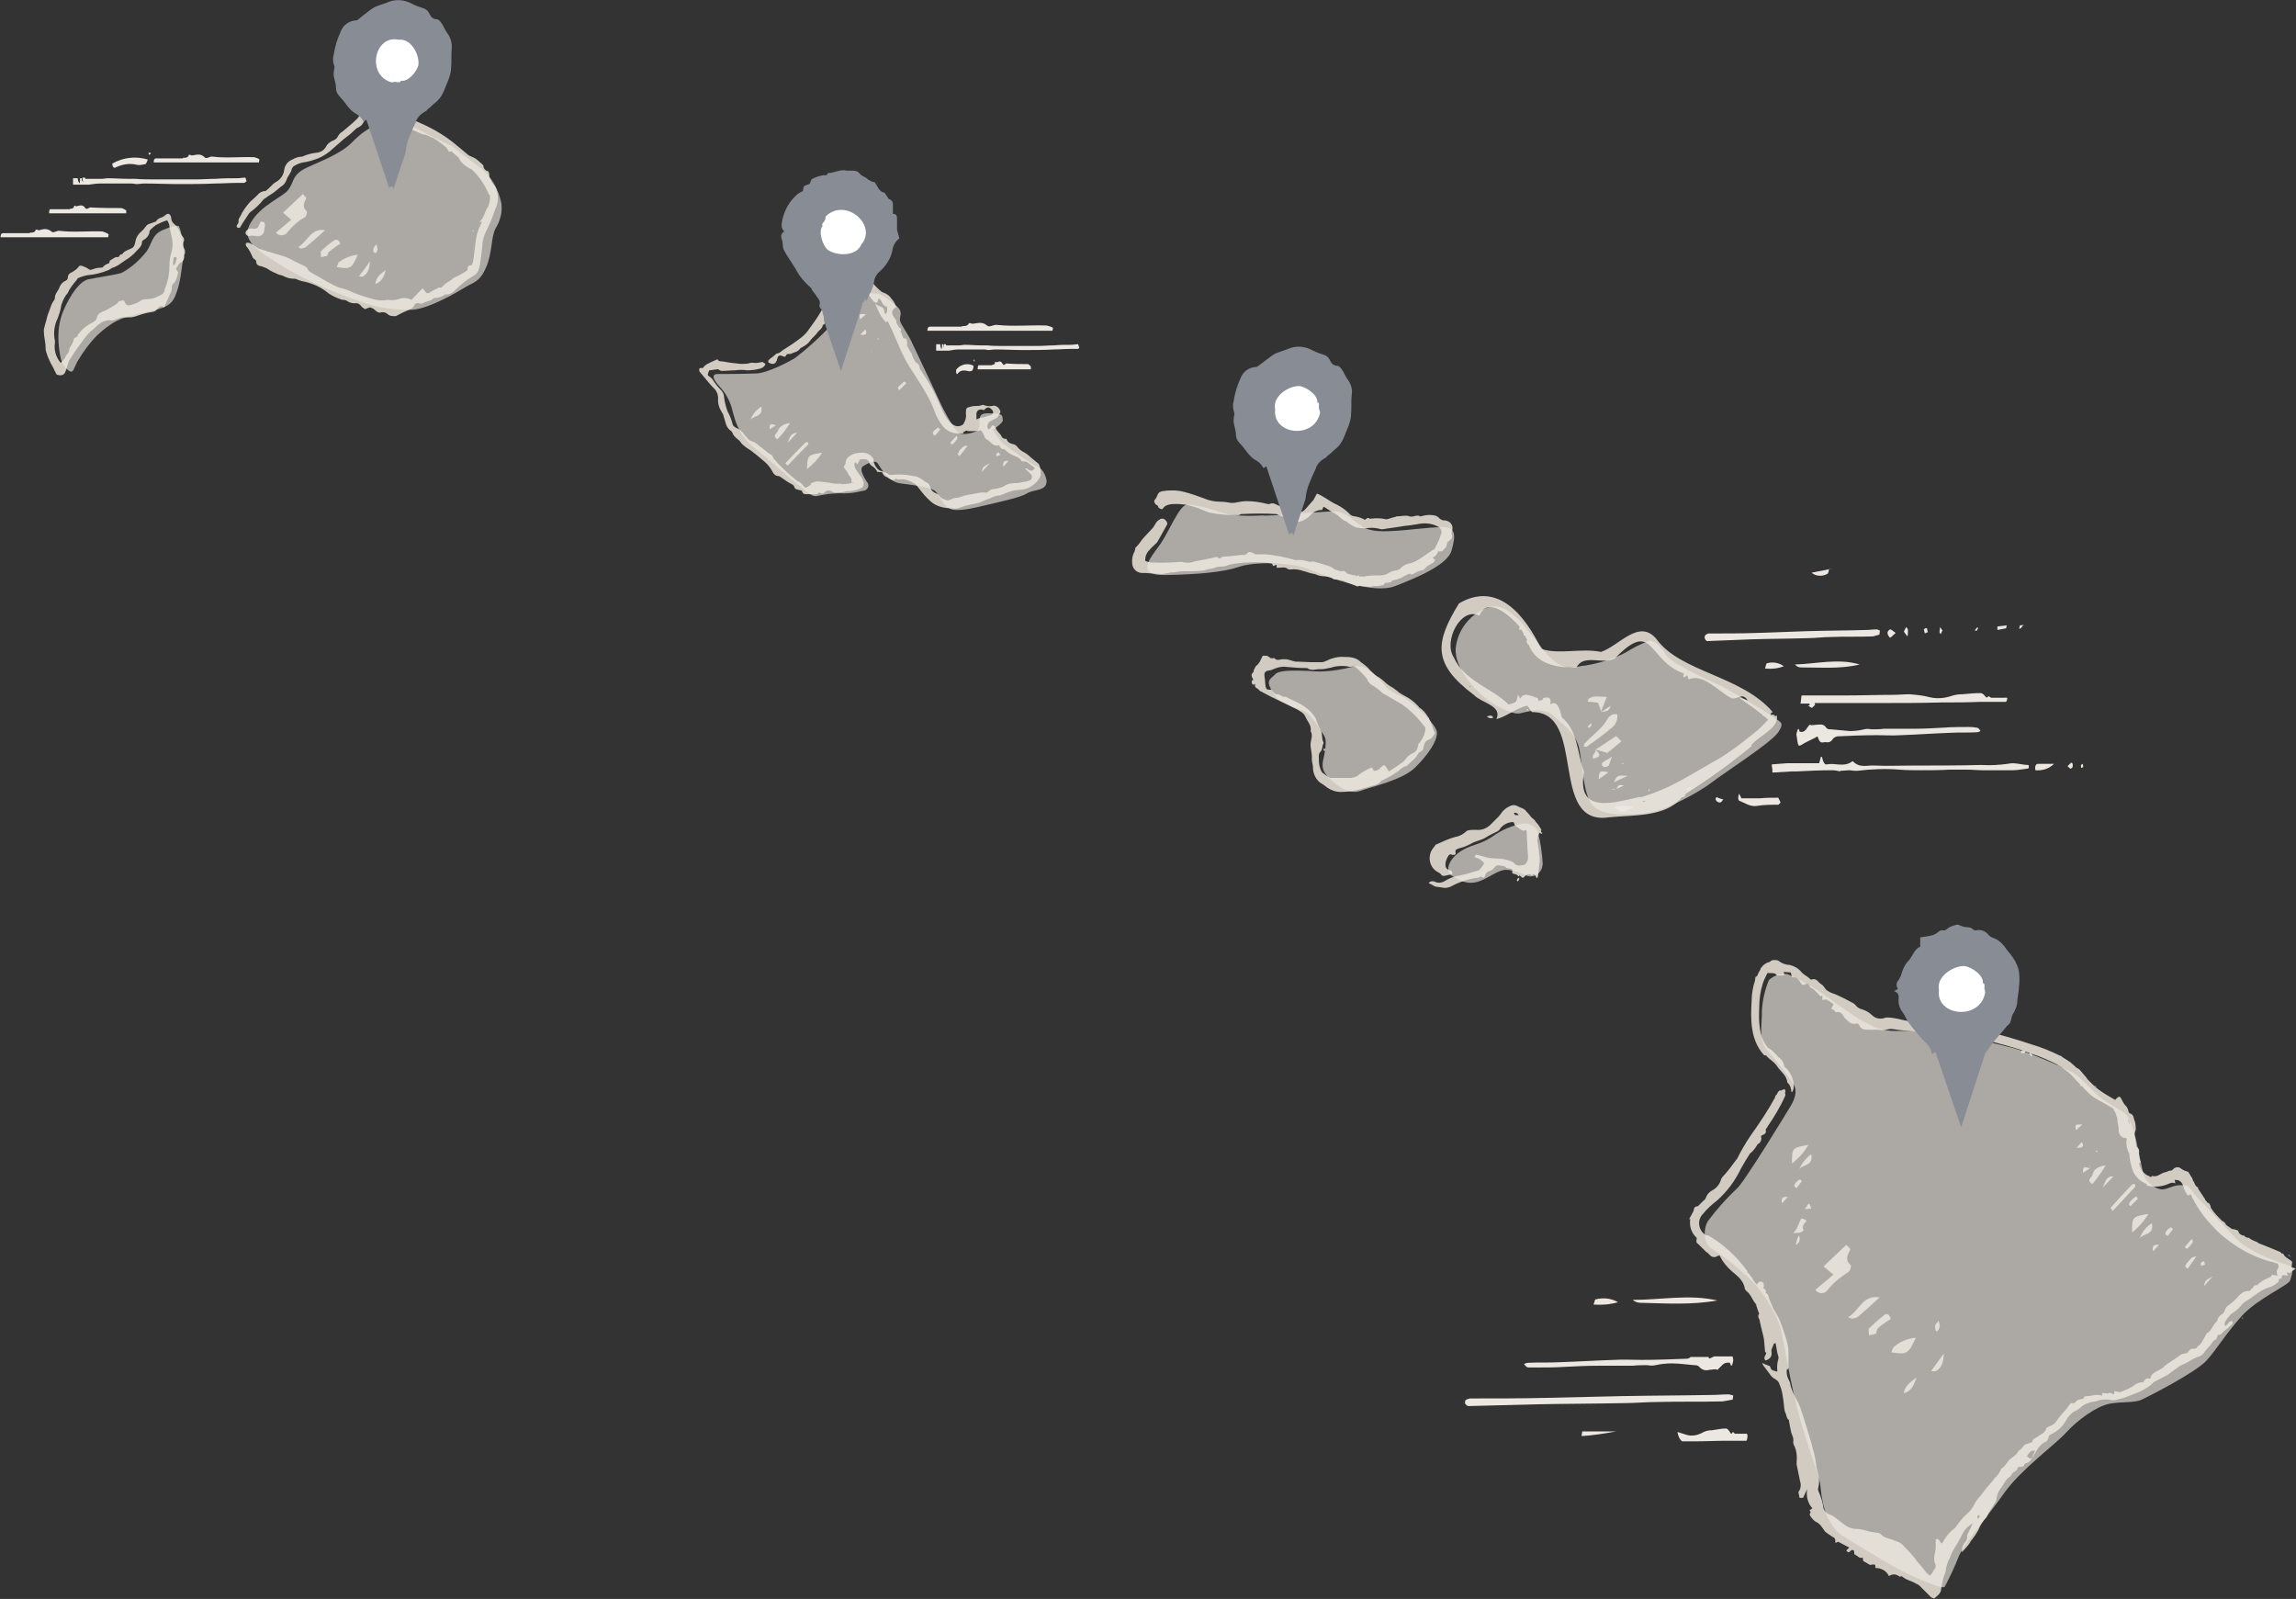 <svg version="1.1" id="Layer_1" xmlns="http://www.w3.org/2000/svg" xmlns:xlink="http://www.w3.org/1999/xlink" x="0px" y="0px"
	 viewBox="0 0 392.9 273.6" style="enable-background:new 0 0 392.9 273.6;" xml:space="preserve">
<rect x="0" y="0" width="392.9" height="273.6" fill="#333333" stroke="none"/>
<style type="text/css">
	.st0{fill:#D1CBC2;}
	.st1{opacity:0.652;}
	.st2{fill:#ECE8E1;}
	.st3{fill:#888C95;}
	.st4{fill:#FFFFFF;}
</style>
<g id="Group_1235" transform="translate(0)">
	<path id="Path_15787" class="st0" d="M31.5,42.5c-0.2-0.3-0.2-0.7-0.1-1.1c0.2-0.3,0.1-0.7-0.2-1c-0.1-0.1-0.2-0.3-0.3-0.4
		c-0.2-0.6-0.5-1.1-0.9-1.5c-0.4-0.3-0.7-0.7-0.7-1.2c0-0.1-0.1-0.3-0.1-0.4c-0.3-0.4-0.5-0.4-0.9-0.1c-0.2,0.2-0.4,0.3-0.6,0.4
		c-0.4,0.1-0.8,0.3-1,0.7c-0.5,0.2-0.9,0.3-1.4,0.5c-0.4,0.3-0.6,0.8-1.1,1.2s-0.9,1-1,1.6c-0.1,0.5-0.2,1.1-0.7,1.3
		c-0.6,0.3-1.2,0.4-1.6,1c-0.4,0-0.5,0.3-0.6,0.5h-0.5c-0.4,0.2-0.7,0.4-1,0.6L18.7,45c-0.4,0.2-0.8,0.3-1.1,0.7
		c-0.1,0.1-0.2,0.1-0.3,0.1c-0.5,0-1,0.1-1.5,0.3c-0.2,0.1-0.5,0.1-0.7-0.1c-0.3-0.2-0.5-0.3-0.8-0.4c-0.4-0.2-0.7-0.2-0.8,0
		c-0.3,0.4-0.7,0.7-1.2,1c-0.4,0.1-0.7,0.5-0.7,0.9c0,0.2-0.1,0.4-0.3,0.5c-0.5,0.2-0.9,0.6-1.1,1.1c-0.2,0.7-0.9,1.2-0.8,2
		c0,0-0.1,0.1-0.1,0.2c-0.4,0.5-0.6,1.1-0.8,1.7c-0.2,0.5-0.4,1-0.5,1.5s-0.3,1-0.4,1.5c-0.1,0.2-0.1,0.5-0.1,0.7
		c0,0.9,0.3,1.8,0.3,2.8c0,0.2,0,0.4,0.1,0.7c0.2,0.7,0.5,1.4,0.8,2c0.4,0.6,0.6,1.2,1,1.9l0.4,0.1c0.5,0.1,0.9-0.1,1.1-0.6
		c0.2-0.5,0.3-1,0.5-1.5c0-0.2,0.1-0.3,0.2-0.5c0.7-1.1,1.4-2.2,2.2-3.2c0.4-0.6,0.9-1.2,1.4-1.7c0.9-0.6,1.5-1.6,2.6-1.8
		c0.2-0.1,0.4-0.1,0.6-0.1c0.5,0.1,0.9,0,1.3-0.2s0.9-0.3,1.4-0.3c0.4,0,0.7,0,1.1,0c0.6-0.1,1.1-0.3,1.7-0.5s1.1-0.3,1.7-0.4
		c0.4,0,0.8-0.2,1-0.5c0.3-0.4,0.6-0.7,1.2-0.3c0.2-0.5,0.4-0.9,0.6-1.4s0.4-0.9,0.6-1.3c0.1-0.2,0.1-0.4,0.1-0.7
		c0-0.2,0-0.4,0.2-0.6c0.2-0.2,0.4-0.4,0.5-0.7c0.2-0.4,0.3-0.9,0.4-1.3L30.1,46c0.3-0.4,0.4-0.8,0.7-1c0.5-0.2,0.8-0.7,0.7-1.2
		c0-0.1,0-0.2,0.1-0.3C31.7,43.2,31.7,42.8,31.5,42.5z M29.3,43.3c-0.2,0.7-0.3,1.3-0.3,2c0,1.3-0.2,2.7-0.7,3.9
		c0,0.1-0.1,0.2-0.1,0.2c0,0.8-0.6,1.1-1.2,1.3c-0.6,0.4-1.4,0.5-2.1,0.5c-0.3,0-0.7,0.1-0.9,0.3c-0.4,0.3-0.8,0.4-1.3,0.6
		c-0.9,0.3-1.1,0.2-1.5-0.7c-0.2,0-0.4,0-0.6,0.1c-0.1,0-0.4,0.1-0.4,0.2c-0.2,0.4-0.6,0.5-0.9,0.7s-0.6,0.4-1,0.6
		c-0.2,0.1-0.4,0.2-0.7,0.3c-0.4,0.2-0.9,0.4-1,1s-0.6,0.8-1,1c-0.7,0.4-1.3,0.8-1.8,1.4c-0.2,0.3-0.5,0.5-0.6,0.9
		c0,0.1-0.1,0.1-0.2,0.1c-0.2,0.1-0.4,0.2-0.4,0.5c-0.1,0.4-0.3,0.8-0.6,1.2c-0.1,0.2-0.2,0.5-0.2,0.7c-0.1,0.4-0.5,0.6-0.6,1
		c-0.1,0.3-0.5,0.6-0.8,1c-0.8-0.9-1.2-2.2-1-3.4c0-0.1,0-0.3,0-0.4c-0.3-1.3-0.1-2.7,0.5-3.9c0.2-0.6,0.4-1.1,0.5-1.7
		c0.1-0.8,0.5-1.6,0.9-2.2c0.2-0.2,0.4-0.5,0.5-0.8c0.4-0.7,0.9-1.3,1.4-1.9c0-0.1,0.1-0.1,0.1-0.2c0.5-0.2,1.1-0.4,1.6-0.5
		c1.3-0.1,2.5-0.4,3.7-0.9c0.2-0.1,0.3-0.2,0.5-0.3c0.1-0.1,0.3-0.1,0.5-0.2c0.2-0.1,0.4-0.2,0.6-0.3c0.4-0.3,0.9-0.6,1.3-0.9
		c0.7-0.4,1.4-1,1.9-1.6c0.4-0.4,0.9-0.8,0.9-1.5c0-0.1,0.1-0.2,0.2-0.3c0.6-0.3,1.1-0.9,1.1-1.6c0.3-0.4,0.7-0.7,1.1-1
		c0.6-0.3,1.2-0.6,1.9-0.8c0.2,0.3,0.4,0.7,0.4,1.1c0.1,0.5,0.2,1,0.3,1.4C29.6,41.3,29.6,42.3,29.3,43.3L29.3,43.3z M30.2,44.4
		c-0.2,0.3,0,0.8-0.6,1c0-0.5,0.1-0.8,0.1-1.1c0-0.2,0.1-0.4,0.4-0.3C30.3,44.1,30.2,44.3,30.2,44.4L30.2,44.4z"/>
	<g id="Group_1225" transform="translate(111.692 27.769)">
		<g id="Group_1224">
			<path id="Path_15788" class="st0" d="M66.1,51.7c0-0.1-0.2-0.2-0.3-0.3c-0.4-0.3-0.7-0.6-1.1-0.9c-0.4-0.4-0.8-0.7-1.2-0.9
				s-0.8-0.5-1.1-0.9c-0.2-0.3-0.6-0.5-0.9-0.5c-0.3-0.1-0.5-0.2-0.7-0.4c-0.1-0.1-0.2-0.3-0.3-0.5c-0.3,0.1-0.7-0.1-0.8-0.4l0,0
				c-0.3-0.6-0.9-0.9-1-1.5c0-0.2-0.3-0.3-0.6-0.4c-0.1,0.2-0.3,0.4-0.4,0.6c-0.1,0.1-0.2,0.1-0.3,0l-0.1-0.1
				c-0.1-0.5,0.1-1,0.5-1.2s0.8-0.4,1.1-0.6c0.2-0.1,0.3-0.4,0.4-0.6c0.2-0.2,0.3-0.5,0.1-0.7c-0.2-0.5-0.8-0.9-1.3-0.7
				c-0.5,0.1-1.1,0-1.6-0.2c-0.3,0.1-0.6,0.2-1,0.2c-0.3,0-0.7,0-1,0.1c-0.8,0.2-0.9,0.2-0.9,1c0,0.1,0,0.2,0,0.3
				c0.1,0.6-0.1,1.1-0.4,1.6v0.1c-1.9,1.5-3.5-1.9-4-3.2c-0.7-1.7-1.6-3.4-2.6-4.9c-0.3-0.5-0.6-0.9-0.9-1.4v-0.1
				c0-0.4-0.3-0.8-0.7-1c-0.3-0.4-0.5-0.9-0.7-1.4c0,0,0,0,0.1,0l-0.2-0.2l0,0c-0.1-0.2-0.3-0.5-0.4-0.7c-0.1-0.2-0.2-0.4-0.3-0.6
				c0.2-0.4-0.1-0.8-0.1-1.1l-0.5-0.1c-0.1-0.3-0.2-0.5-0.3-0.7l0.1-0.1c-0.1,0-0.1-0.1-0.2-0.1c0-0.1-0.1-0.2-0.1-0.3
				c0.1-0.1,0.1-0.2,0.1-0.4c-0.1-0.1-0.3-0.2-0.4-0.3c-0.1-0.3-0.3-0.5-0.4-0.8c0-0.1,0-0.2,0-0.3c-0.3-0.4-0.6-0.8-0.7-1.2
				c-0.1-0.5,0.2-0.9,0.7-1.1c-0.2-0.5-0.4-1-0.8-1.4c-0.3-0.5-0.8-0.9-1.4-1.1c-0.1,0-0.3-0.1-0.4-0.2c-0.5-0.4-1-0.9-1.4-1.4
				c-0.2-0.3-0.6-0.6-1-0.7l-0.1-0.1v-0.5L36,18.8l-0.6,0.4c-0.3-0.2-0.7-0.4-1-0.5l-1.1,0.6c-0.1,0.3,0.3,0.6-0.1,0.8
				c-0.3,0.1-0.4,0-0.8-0.6c-0.1,0-0.2,0-0.2,0.1c-0.3,0.3-0.5,0.6-0.7,1c-0.6,1.1-1.2,2.2-1.8,3.3s-1.2,2.2-1.9,3.2
				c-0.4,0.6-0.9,1.2-1.3,1.8c-0.3,0.4-0.7,0.8-1.1,1.1c-1,0.8-2.1,1.5-3.2,2.2c-0.3,0.2-0.5,0.5-0.9,0.5c-0.1,0-0.2,0.1-0.3,0.2
				c-0.2,0.2-0.4,0.3-0.6,0.5c-0.2,0.1-0.4,0.3-0.5,0.4c-0.1,0.1-0.2,0.2-0.1,0.4c0,0.1,0.1,0.1,0.1,0.1c0.2,0.1,0.4,0.2,0.6,0.2
				c0.5,0,0.7-0.4,0.8-0.8c0.1-0.6,0.4-0.8,1-0.5c0.2,0.1,0.4,0.1,0.5-0.1c0.1-0.3,0.3-0.3,0.5-0.3s0.4,0,0.5-0.1
				c0.5-0.2,1.1-0.3,1.4-0.8c0.2-0.2,0.5-0.3,0.8-0.5s0.6-0.4,0.8-0.7c0.3-0.4,0.6-0.7,0.9-1c0.2-0.2,0.4-0.4,0.5-0.6
				c0.3-0.4,0.8-0.6,0.9-1.2l0.1-0.1c0.3-0.2,0.5-0.5,0.6-0.8c0.3-0.3,0.6-0.4,0.8-0.7c0.2-0.4,0.5-0.8,0.8-1c0.5-0.4,0.9-1,1.1-1.7
				c0-0.1,0.1-0.2,0.2-0.3c0.5-0.5,0.8-1.2,0.9-2c0-0.4,0.2-0.7,0.5-0.9c0.3,0,0.5,0.1,0.8,0.1c0.2,0,0.4,0.1,0.5,0.2
				c0.5,0.8,1.1,1.5,1.7,2.2c0.1,0.1,0.2,0.2,0.2,0.3c0.2,0.2,0.3,0.4,0.5,0.6c0.5,0.4,0.7,0.3,0.8-0.4c0,0,0.1,0,0.1-0.1
				c0.6,0.3,0.5,1.3,1.4,1.4c0,0.4,0.2,0.9-0.3,1.3c-0.1-0.2-0.1-0.4-0.2-0.7c-0.1-0.2-0.2-0.5-0.3-0.5c-0.4-0.1-0.8-0.3-1.2-0.6
				c0.3,0.7,0.5,1.2,0.8,1.8c0.1,0.2,0.2,0.3,0.3,0.5c0.2,0.3,0.5,0.6,0.7,0.9c0.1-0.1,0.2-0.2,0.3-0.2c1.1,2,1.8,4.2,2.9,6.3
				s2.5,3.9,3.6,5.9c0.6,1,1.1,2,1.5,3.1c0.3,0.9,0.8,1.8,1.4,2.6c0.7,0.9,1.8,1.4,3,1.3h0.1c0.2,0,0.3,0,0.5,0c0-0.1,0-0.1-0.1-0.2
				c0.2-0.1,0.4-0.2,0.6-0.3c0.1,0,0.2,0.1,0.3,0.1c0.4,0,0.8,0,1.3,0c0.1,0,0.2,0,0.3,0c0.5-0.2,0.6-0.2,0.9,0.3
				c0.1,0.2,0.2,0.5,0.3,0.7c0,0.1,0.1,0.2,0.2,0.3c0.3,0.2,0.6,0.4,0.9,0.7c0.4,0.4,0.9,0.6,1.4,0.4c0.1,0.4,0.4,0.7,0.8,0.7
				c0.2,0,0.3,0.2,0.4,0.3c0.5,0.4,1,0.7,1.6,0.9c0.5,0.2,0.9,0.5,1.1,0.9c0.4-0.1,0.7,0,1,0.2c0.4,0.3,0.8,0.6,1.2,0.9
				c-0.3,0.5-0.6,0.6-1.1,0.3c-0.1-0.1-0.2-0.3-0.6-0.2c0.4,0.4,0.8,0.7,1.2,1.2c0,0.7-0.1,0.8-0.9,1c-0.2,0-0.4,0.1-0.6,0.1
				c-0.4,0.1-0.9,0.2-1.4,0.2s-1.1,0.1-1.5,0.3c-0.6,0.4-1.3,0.6-2,0.7c-0.3,0-0.7,0.1-0.9,0.3c-0.2,0.3-0.6,0.4-0.9,0.3
				c-0.1,0-0.3,0-0.4,0c-0.8,0.1-1.6,0.3-2.4,0.4c-0.1,0-0.3,0.1-0.4,0.1c-0.4,0.1-0.9,0.3-1.3,0.4c-0.4,0-0.8,0.1-1.2,0.3
				c-0.3,0.2-0.7,0.2-1,0c-0.4-0.1-0.7-0.3-1-0.7c-0.1-0.2-0.4-0.3-0.6-0.4c-0.5-0.2-0.8-0.6-0.9-1c-0.1-0.4-0.3-0.7-0.6-0.8
				c-0.2-0.1-0.4-0.2-0.6-0.4c-0.3-0.2-0.6-0.4-1-0.6c-0.6-0.1-1.2-0.2-1.8-0.3c-0.9-0.1-1.8-0.1-2.7,0c-0.2,0-0.3,0-0.4-0.1
				c-0.4-0.3-0.9-0.5-1.4-0.6c-0.3-0.1-0.6-0.4-0.8-0.7s-0.3-0.6-0.4-0.9c0-0.1,0-0.2,0-0.4c-0.4-0.8-1.3-1.2-2.2-1.1
				c-0.9,0-1.7,0.3-2.3,0.9c-0.2,0.3-0.3,0.6-0.3,1c0,0.1-0.1,0.1-0.1,0.2c-0.2,0.1-0.2,0.4-0.1,0.5c0.1,0.2,0.3,0.4,0.5,0.7l0,0
				c0.1,0.1,0.1,0.3,0.2,0.4c0.2,0.3,0.4,0.5,0.5,0.8c0,0.2,0,0.5,0.1,0.7l0.2-0.2c0,0.1,0.1,0.1,0.1,0.1l0,0
				c-0.7,0.2-1.3,0.2-2,0.3L32.3,55H32c-0.2,0-0.3,0-0.5,0h-0.1c-0.3,0-1-0.1-1.4-0.2c-0.7-0.1-1.7-0.2-1.9-0.2
				c-0.4,0.1-0.8,0.2-1.1,0.4c0,0,0,0,0.1,0.1c-0.2,0.2-0.4,0.3-0.7,0.5c-0.2,0.1-0.4,0.1-0.6-0.2s-0.4-0.5-0.7-0.7
				c-0.3,0-1.2-0.9-1.5-1.1s-2.2-2.1-2.2-2.1L21,51c-0.2-0.1-0.3-0.3-0.4-0.5c-0.1-0.3-0.3-0.5-0.6-0.6c-0.6-0.5-1.2-0.9-1.8-1.4
				c-0.4-0.4-0.8-0.6-1.3-0.8c-0.2,0-0.3-0.1-0.4-0.2c-0.3-0.3-0.6-0.6-0.9-1c-0.3-0.5-0.9-0.9-1.4-1.1c-0.2-0.1-0.4-0.3-0.5-0.5
				c-0.2-0.8-0.5-1.6-0.9-2.3c-0.3-0.8-0.5-1.7-0.6-2.5c0-0.4-0.2-0.7-0.4-1c-0.6-0.6-1.1-1.2-1.6-2c-0.1-0.1-0.2-0.2-0.3-0.3
				c-0.5-0.3-0.6-0.4-0.3-1c0-0.1,0.1-0.2,0.1-0.2l1.5-0.2c0.1,0.1,0.4,0.3,0.6,0.3c0.8,0,1.5-0.1,2.3-0.1c0.7-0.1,1.4-0.1,2.1,0
				c0.7,0,1.5-0.1,2.2-0.3c0.4-0.1,0.8-0.4,0.9-0.8c-0.5-0.3-0.5-0.4-0.7-0.3c-0.5,0.1-1,0.2-1.5,0.1c-0.2,0-0.4,0-0.6,0.1
				c-0.5,0.1-0.9,0.1-1.4,0.1c-1-0.1-2-0.2-3-0.4c-0.4-0.1-0.8,0.1-1-0.4c-1.8,0.8-2.1,0.9-2.5,1.5c-0.1,0-0.2,0-0.2,0
				c-0.1,0-0.4,0-0.4,0.1c-0.1,0.2,0,0.3,0,0.5c0.5,0.6,1,1.2,1.5,1.8c0.4,0.5,0.8,0.9,1.2,1.3c0.3,0.4,0.5,0.9,0.5,1.5
				c-0.1,0.9,0.2,1.7,0.7,2.5c0,0,0,0.1,0.1,0.1c0.2,0.7,0.4,1.3,0.6,2c0.2,0.4,0.4,0.7,0.7,0.9c0.2,0.1,0.3,0.3,0.4,0.5
				c0.1,0.3,0.3,0.5,0.5,0.7s0.5,0.4,0.7,0.6c0.3,0.5,0.7,0.8,1.1,1.1c0.3,0.2,0.6,0.4,0.9,0.6c0.8,0.6,1.5,1.2,2.2,1.8
				c0.5,0.4,0.9,0.9,1.2,1.4c0.3,0.5,0.5,1.1,1.3,1.1c0.1,0,0.1,0.1,0.2,0.1c0.7,0.5,1.4,1,2.2,1.4c0.1,0.1,0.2,0.2,0.2,0.3
				c0.1,0.3,0.3,0.5,0.6,0.5c0.2,0.1,0.5,0.1,0.7,0.2c0.2,0.5,0.3,0.6,0.8,0.6c0.4,0,0.8,0,1.1,0c0.4,0.1,0.8,0,1.1-0.3
				c0.6,0.3,0.6,0.3,0.9,0c0.3-0.4,0.8-0.4,1.2-0.2l0,0c0.3,0.2,0.6,0.3,0.9,0.2c0.1,0,0.3,0,0.4,0c0.4,0,0.9-0.1,1.3-0.2
				c0.6,0,1.3-0.1,1.9-0.3c0.2-0.1,0.4-0.1,0.6-0.3c0.1,0,0.1,0,0.2,0c0-0.1,0.1-0.2,0.1-0.3c0.1-0.1,0.1-0.3,0.1-0.5
				c-0.1-0.5-0.3-1-0.7-1.4c-0.3-0.5-1.3-1.6-0.7-2.2l0.3,0.4c0.2-0.3,0.2-0.4,0.3-0.5c0-0.1,0.1-0.2,0.1-0.3
				c0.2-0.1,0.5-0.1,0.7-0.1c0.4,0,0.7,0.1,0.9,0.4c0,0.3,0.2,0.5,0.4,0.7c0.4,0.2,0.8,0.6,1,1c0,0.1,0.2,0.1,0.4,0.1
				c0.1,0,0.3,0,0.5,0.1c0.1,0.3,0.3,0.6,0.6,0.7c0.3,0.1,0.6,0.4,0.9,0.5c0.3,0.1,0.6,0.2,0.8-0.2c0.1,0.1,0.3,0.2,0.4,0.2
				c0.6-0.1,1.2-0.1,1.8,0.2c0.6,0.2,1.2,0.5,1.6,1.1c0.5,0.6,0.9,1.2,1.5,1.8c0.4,0.4,0.8,0.8,1.3,1.1c0.9,0.5,1.8,0.7,2.8,0.7
				c0.4,0.1,0.8,0.1,1.3,0c1-0.4,1.9-0.6,3-0.8c0.5-0.1,1-0.3,1.4-0.5s0.9-0.3,1.3-0.5c0.4-0.2,0.9-0.4,1.4-0.4c0.1,0,0.2,0,0.3-0.1
				c0.5-0.2,1-0.4,1.6-0.6c0.6-0.2,1.2-0.2,1.8-0.3c0.4,0,0.7-0.1,1-0.2c1-0.4,1.9-1.2,2.3-2.2C66.4,53,66.4,52.3,66.1,51.7z
				 M35.3,20l-0.2-0.5h0.7L35.3,20z M56.2,43.7c-0.2,0-0.5,0.2-0.8,0.3c0-0.2,0-0.4,0-0.6c-0.1-0.9,0.4-1.3,1.3-1
				c0.5-0.6,0.9-0.6,1.4,0c0.2,0.2,0.2,0.4,0.1,0.6c0,0,0,0-0.1,0.1s-0.2,0.2-0.3,0.2C57.2,43.4,56.8,43.7,56.2,43.7L56.2,43.7z"/>
			<path id="Path_15789" class="st0" d="M34.6,18l-0.1-0.1L34.4,18C34.4,18,34.5,18,34.6,18C34.5,18,34.6,18,34.6,18z"/>
		</g>
		<path id="Path_15790" class="st0" d="M26.4,52.5c0.1-2.4,0.1-2.4,2.6-2.8C28.3,50.8,27.4,51.7,26.4,52.5z"/>
		<path id="Path_15791" class="st0" d="M22.7,51.5c1.1-1.2,2.3-2.4,3.4-3.5c0.1-0.1,0.3-0.1,0.5-0.1c0,0.1,0.1,0.3,0,0.4
			c-1.2,1.2-2.4,2.4-3.5,3.6L22.7,51.5z"/>
		<path id="Path_15792" class="st0" d="M23.5,44.6c-0.6,1-1.3,2-2.2,2.8c-0.9-0.7,0-1,0.1-1.4C21.6,45.3,22.3,44.8,23.5,44.6z"/>
		<path id="Path_15793" class="st0" d="M18.6,41.8c0.3,1.9-1.4,1.5-1.9,2.3C17.1,43.1,17.8,42.3,18.6,41.8z"/>
		<path id="Path_15794" class="st0" d="M52.2,50c0.1-0.2,0.2-0.5,0.3-0.7c0.4-0.3,0.6-0.9,1.4-0.8l-1.4,1.8L52.2,50z"/>
		<path id="Path_15795" class="st0" d="M57.7,51.5L56.3,53C56.5,52.1,56.5,52.1,57.7,51.5z"/>
		<path id="Path_15796" class="st0" d="M24.7,46.3L23.1,48C23.5,46.8,23.8,46.3,24.7,46.3z"/>
		<path id="Path_15797" class="st0" d="M36.5,26l-1,0.9C35.3,25.9,35.3,25.9,36.5,26z"/>
		<path id="Path_15798" class="st0" d="M43.4,37.8L42.2,39c-0.5-0.5,0-0.7,0.2-0.9s0.5-0.5,0.7-0.6L43.4,37.8z"/>
		<path id="Path_15799" class="st0" d="M50.9,48l1.1-1.2c0.4,0.6-0.1,0.7-0.2,1c-0.2,0.2-0.4,0.4-0.6,0.5L50.9,48z"/>
		<path id="Path_15800" class="st0" d="M60,52.1c-0.1-0.7,0-1.1,0.9-1L60,52.1z"/>
		<path id="Path_15801" class="st0" d="M49.2,45.7l-0.9,1.1c-0.6-0.4-0.3-0.7-0.1-0.9s0.4-0.3,0.6-0.5L49.2,45.7z"/>
		<path id="Path_15802" class="st0" d="M35.5,29.5l0.9-0.9C36.9,29.6,36.1,29.6,35.5,29.5z"/>
		<path id="Path_15803" class="st0" d="M21.1,45L20,45.7C20,44.7,20.1,44.7,21.1,45L21.1,45z"/>
		<path id="Path_15804" class="st0" d="M59.5,50.1l-0.7,0.2c0-0.2,0-0.3,0-0.4c0.1-0.1,0.3-0.2,0.4-0.3L59.5,50.1z"/>
		<path id="Path_15805" class="st0" d="M38.6,30.1C38.7,30.1,38.7,30.1,38.6,30.1c0.1,0.1,0.1,0.1,0.1,0.2h-0.3L38.6,30.1z"/>
		<path id="Path_15806" class="st0" d="M37.5,32.7c0-0.2-0.1-0.3-0.1-0.5c0-0.1,0-0.2-0.1-0.2c0.1,0.1,0.1,0.1,0.1,0.2
			C37.5,32.4,37.5,32.6,37.5,32.7L37.5,32.7z"/>
	</g>
	<g id="Group_1227" transform="translate(32.829)">
		<path id="Path_15807" class="st0" d="M49.2,38c0.8-0.7,0.9-1.7,1.4-2.5c0.4,0,0.7,0.2,0.9,0.4c-0.4,0.5-0.9,0.9-0.5,1.6
			C50.5,38.1,49.8,37.9,49.2,38z"/>
		<path id="Path_15808" class="st0" d="M50.1,38.4c0.3,0.6,0.1,1.3-0.5,1.6C49.7,39.5,49.8,38.9,50.1,38.4z"/>
		<path id="Path_15809" class="st0" d="M52,33l0.3,0.8l-1.1,0.1l0.6-0.9L52,33z"/>
		<g id="Group_1226">
			<path id="Path_15810" class="st0" d="M35.2,53.7L35.2,53.7L35.2,53.7z"/>
			<path id="Path_15811" class="st0" d="M11,40.4c0.9,0.1,1.3-0.3,1.4-1c0-0.3,0.1-0.6,0.1-0.9c0-0.5-0.1-0.5-0.7-0.6
				c0,0-0.1,0.1-0.1,0.2c-0.5,1.1-0.5,1.1-1.6,1c-0.3,0-0.5,0.1-0.7,0.3c-0.1,0.2-0.3,0.3-0.2,0.6c0.1,0.2,0.3,0.4,0.6,0.4
				C10.1,40.3,10.6,40.3,11,40.4z"/>
			<path id="Path_15812" class="st0" d="M47.9,39.6l0.4-0.1C48.2,39.3,48.1,39.4,47.9,39.6z"/>
			<path id="Path_15813" class="st0" d="M51.9,31.9c-0.1-0.1-0.1-0.2-0.2-0.2c-0.1-0.2-0.2-0.3-0.3-0.4c0,0-0.1-0.1-0.1-0.2
				c-0.1-0.2-0.2-0.4-0.3-0.6s-0.1-0.4-0.1-0.6s-0.1-0.5-0.2-0.6c-0.5-0.1-0.8-0.5-0.8-0.9c0-0.1-0.1-0.1-0.1-0.2
				c-0.5-0.4-0.9-0.9-1.5-1.2c-0.3-0.1-0.6-0.3-0.9-0.4c-0.6-0.5-1.2-1-1.8-1.5c-2.4-2.1-5.2-3.6-8.1-4.7c-0.3-0.4-0.8-0.7-1.4-0.7
				c-0.5-0.3-1-0.7-1.5-1.1c-0.3-0.3-0.6-0.5-1-0.7c-0.3-0.2-0.6,0-0.6,0.4c0,0.2,0,0.5,0.1,0.7c0,0.4-0.1,0.6-0.4,0.6
				c-0.5,0.1-1,0-1.4-0.3c-0.2-0.3-0.6-0.3-0.9-0.2c-0.2,0.1-0.4,0.1-0.6,0.1c-0.5,0-1,0.2-1.2,0.7c-0.1,0.2-0.3,0.4-0.5,0.6
				c-0.7,0.7-1.5,1.3-2.3,2c-0.4,0.2-0.7,0.6-0.9,1c-0.1,0.2-0.4,0.4-0.6,0.5c-0.6,0.2-1.1,0.6-1.4,1.2c-0.3,0.5-0.8,0.8-1.3,0.9
				c-0.9,0.1-1.9,0.3-2.7,0.7c-0.6,0-1.2,0.2-1.7,0.5c-0.8,0.3-1.3,1-1.4,1.8c-0.1,0.9-0.7,1.7-1.5,2.1c-0.2,0.1-0.4,0.3-0.5,0.4
				c-0.4,0.4-0.8,0.8-1.2,1.1c-0.1,0-0.2,0-0.3,0c-0.3,0.1-0.6,0.2-0.8,0.4c-0.5,0.5-1,1-1.5,1.4c-0.7,0.8-1.3,1.6-1.7,2.5
				C8.1,37.3,8,37.5,8,37.6c0,0.3,0,0.6-0.2,0.8C7.5,38.8,7.7,39,8.2,39c0.5-0.9,1.1-1.7,1.6-2.5c0.1-0.1,0.1-0.1,0.2-0.2
				c0.8-0.6,1.6-1.3,2.2-2.1c0.1-0.1,0.2-0.2,0.4-0.3c0.5-0.4,1.1-0.7,1.6-1.1c0.4-0.3,0.7-0.6,1.1-0.9c0.4-0.2,0.7-0.6,0.9-1.1
				c0.2-0.7,0.8-1.2,0.9-1.9c0.1-0.2,0.2-0.4,0.4-0.5c0.5-0.3,1-0.5,1.5-0.6c0.9-0.1,1.8-0.4,2.6-0.7c0.7-0.3,1.4-0.7,2-1.2
				c0.8-0.7,1.6-1.4,2.4-2.1c0.7-0.5,1.3-1,1.8-1.5c0.2-0.2,0.4-0.4,0.7-0.5c0.4-0.2,0.7-0.5,0.9-0.9c0.3-0.7,1.1-1,1.8-0.7
				c0.2,0.1,0.4,0.2,0.6,0.2c0.8,0,1.5,0.2,2.2,0.6c0.4,0.2,0.8,0.2,1.1,0c0.4,0.1,0.9,0.3,1.3,0.4l0.1,0.3c0.2,0,0.3,0,0.5,0
				c0.1,0,0.2,0,0.3,0l0,0c0.1,0,0.2,0.1,0.2,0.2c0.2,0.3,0.4,0.4,0.7,0.5c0.6,0.3,1.2,0.6,1.9,0.7c0.4,0.1,0.8,0.4,1.2,0.5
				c0.8,0.5,1.6,1.1,2.3,1.7c0,0.1,0.1,0.1,0.1,0.2c0.1,0.1,0.2,0.3,0.3,0.5l0.3-0.1h0.1c0.4,0.3,0.8,0.7,1.3,1.1
				c0,0.1,0,0.1,0.1,0.2c0,0.1,0.1,0.3,0.2,0.4c0.5,0.6,1.2,1.1,1.9,1.4c1.3,1.2,2.2,2.6,2.9,4.2c0,0.1,0.1,0.1,0.2,0.2
				c0.1,0.8-0.1,1.5-0.4,2.2c-0.4,1.1-0.8,2.1-1.3,3.1s-0.7,2.1-0.8,3.2c-0.1,0.4-0.3,3.6-0.7,3.5c-0.5-0.1-0.7,0.4-0.6,0.8
				c-0.7,0.5-1.4,0.9-2.1,1.2c-0.2,0.1-0.4,0.2-0.6,0.4l-0.4,0.3c-0.4,0.2-0.8,0.5-1.1,0.8c-0.2,0.2-0.3,0.4-0.6,0.3
				c-0.1,0-0.2,0-0.3,0.1c-0.4,0.2-0.9,0.4-1.3,0.7c-0.5,0.3-0.7,0.2-1-0.3c-0.1-0.1-0.2-0.2-0.3-0.4l-1.9,2c-0.6-0.3-1.3-0.4-2-0.2
				c-0.7,0.3-1.4,0.3-2.1,0.2c-0.8,0.2-1.6,0.1-2.4-0.1c-0.6-0.2-1.2-0.3-1.7-0.5c-0.6-0.2-1.2-0.4-1.7-0.6
				c-0.8-0.4-1.6-0.7-2.5-0.9c-0.3-0.1-0.5-0.2-0.7-0.3c-0.8-0.4-1.6-0.8-2.4-1.3c-0.6-0.4-1.3-0.7-1.9-1.1
				c-0.2-0.1-0.3-0.3-0.4-0.5s-0.2-0.3-0.4-0.4c-0.5-0.3-1.1-0.5-1.6-0.8c-0.3-0.1-0.6-0.3-0.8-0.4c-0.4-0.2-0.8-0.4-1.1-0.5
				c-1-0.3-2-0.6-3-0.9c-0.4-0.1-0.8-0.3-1.3-0.4c-0.1,0-0.3-0.1-0.4-0.2c-0.4-0.3-0.8-0.6-1.3-0.8c-0.2-0.1-0.4-0.1-0.6,0
				c-0.1,0-0.1,0.4,0,0.5c0.5,0.6,0.8,1.2,1.1,1.9c0.1,0.2,0.2,0.3,0.4,0.4c0.1,0.1,0.2,0.2,0.2,0.3c0,0.7,0.5,0.8,1,0.9
				c0.3,0.1,0.5,0.2,0.8,0.3c0.7,0.5,1.4,0.8,2.1,1.1c0.3,0.1,0.6,0.1,0.9,0.3c0.6,0.3,1.2,0.4,1.8,0.4c0.2,0,0.4,0.1,0.6,0.2
				c0.2,0.1,0.4,0.1,0.6,0.2c1.7,0.3,3.3,1,4.6,2.1c0.7,0.5,1.5,0.8,2.3,1.1c0.1,0,0.2,0,0.3,0c0.1,0,0.3,0.1,0.4,0.1
				c0.4,0.3,0.9,0.5,1.4,0.5c0.5-0.1,0.9,0.1,1.2,0.5c0.1,0.2,0.4,0.3,0.6,0.5c0.4-0.1,0.7-0.3,0.9-0.3c0.4,0.1,0.7,0.3,1,0.6
				c0.2,0.2,0.5,0.3,0.7,0.3c0.3-0.1,0.6-0.1,0.9,0c0.3,0.1,0.5,0.4,0.8,0.5s0.6,0.1,1,0.1l0,0c0.6-0.3,1.1-0.6,1.6-0.8
				c0.6-0.3,1.3-0.4,1.6-1.1c0.1-0.3,0.5-0.4,0.8-0.3c0.2,0.1,0.4,0.1,0.6,0c0.6-0.4,1.3-0.3,1.8-0.8c0.1-0.1,0.2-0.1,0.2-0.1
				c0.6,0,1.3-0.2,1.8-0.6h0.1c0.7,0,1.3-0.3,1.8-0.9c0.5-0.5,1-0.9,1.5-1.3c0.5-0.4,1-0.7,1.5-1c0.2-0.1,0.3-0.2,0.4-0.3
				c0.6-0.5,0.7-1.6,0.8-2.3c0.1-0.8,0.2-1.6,0.3-2.4c0-0.8,0.2-1.6,0.5-2.3c0.6-1.2,1.2-2.5,1.6-3.8C52.6,34.5,52.5,33.1,51.9,31.9
				z M34.6,20.4c-0.4-0.3-0.9-0.2-0.9-0.8C34.7,20,34.7,20,34.6,20.4L34.6,20.4z"/>
		</g>
		<path id="Path_15814" class="st0" d="M15.6,36.4l3.4-3.2c0.2,0.3,0.6,0.6,0.6,0.7c-0.4,0.8-0.8,1.5,0.1,2.3c0,0.4-0.1,0.8-0.4,1
			c-1.1,0.6-2.1,1.5-2.9,2.5c-0.4,0.6-1.1,0.7-1.7,0.4c-0.1-0.1-0.2-0.2-0.3-0.3l2.6-2.2L15.6,36.4z"/>
		<path id="Path_15815" class="st0" d="M18.2,42.3c1.7-1.1,2.2-3.3,4.6-2.9c-1.1,1-2.1,1.9-3.2,2.8c-0.3,0.2-0.5,0.3-0.8,0.3
			C18.7,42.6,18.6,42.5,18.2,42.3z"/>
		<path id="Path_15816" class="st0" d="M28.4,43.6c-1.1,2.4-1.2,2.5-3.6,2.1c0.1-0.3,0.2-0.5,0.3-0.8C26,44.2,27.2,43.7,28.4,43.6z"
			/>
		<path id="Path_15817" class="st0" d="M23.1,43.8l-1,0.2c0-0.4-0.1-0.9,0-1c0.7-0.7,1.5-1.4,2.3-1.9c0.3-0.2,0.8-0.1,1,0.6
			c-0.6,0.4-1.2,0.8-1.8,1.3C23.3,43.1,23.3,43.6,23.1,43.8L23.1,43.8z"/>
		<path id="Path_15818" class="st0" d="M30.5,44.7c-0.1,1-0.2,2-1.2,2.6c-0.1,0.1-0.4,0-0.7,0L30.5,44.7z"/>
		<path id="Path_15819" class="st0" d="M31.4,48.6c0.1-1.1,0.8-1.7,1.8-2.4C32.9,47.3,32.5,48.2,31.4,48.6L31.4,48.6z"/>
		<path id="Path_15820" class="st0" d="M31.6,41.8c0.1,0.3,0.1,0.6,0.2,0.9c-0.1,0.2-0.2,0.5-0.3,0.6c0,0-0.3,0-0.3-0.1
			C31,43,31,42.7,31.1,42.5C31.2,42.2,31.4,42,31.6,41.8C31.7,41.8,31.6,41.8,31.6,41.8z"/>
	</g>
	<g id="Group_1232" transform="translate(186.063 66.052)">
		<g id="Group_1231">
			<g id="Group_1228" transform="translate(50.717 53.945)">
				<path id="Path_15821" class="st0" d="M26.9,22.2c0,0,0-0.1,0.1-0.2c-0.3-0.5-0.6-1-1-1.4l0,0c-0.1-0.2-0.2-0.3-0.3-0.4
					c-0.3-0.2-0.5-0.4-0.7-0.7c-0.3-0.3-0.5-0.6-0.8-0.9c-0.1-0.1-0.3-0.2-0.5-0.3c-0.3-0.1-0.5-0.2-0.7-0.3c-0.5-0.3-1-0.3-1.5,0
					c-0.5,0.2-0.8,0.5-1.2,0.9c-0.2,0.3-0.4,0.6-0.7,0.9c-0.4,0.4-0.9,0.9-1.3,1.3c-0.7,0.7-1.6,1-2.5,0.9c-0.5,0-1,0-1.4,0.1
					c-0.1,0-0.1,0.1-0.2,0.1c-0.5,0.5-1.2,0.9-1.9,1c-1.1,0.3-2.2,0.8-3.3,1.3c-0.1,0-0.2,0.1-0.2,0.2C8.4,25.2,8.1,25.6,8,26
					c-0.4,1.2,0.1,2.6,1.2,3.2c0.2,0.1,0.4,0.2,0.5,0.3c0.3,0.5,0.6,0.4,1.1,0.3c0.3-0.1,0.6-0.1,0.9-0.2c0.1-0.4,0-0.6-0.4-0.7
					c-0.3,0-0.6-0.3-0.7-0.6c-0.1-0.7,0.1-1.3,0.5-1.9c0.2-0.3,0.5-0.2,0.7-0.1c0.4,0,0.6-0.1,0.5-0.4c-0.1-0.5,0.2-0.6,0.5-0.7
					s0.7-0.2,1-0.3c0.2-0.1,0.5-0.2,0.7-0.3c0.1-0.1,0.3-0.1,0.4-0.2c0.8-0.5,1.8-0.6,2.6-1.1c0.6-0.4,1.3-0.7,1.9-1
					c0.2-0.1,0.3-0.2,0.4-0.3c0.4-0.7,1.2-1.2,2-1.3c0.4-0.1,0.5,0,0.6,0.4l0.1,0.2l0.9,0.6l0,0c0,0.1,0.2,0.1,0.3,0.2
					c0.2,0.1,0.5,0,0.7-0.1c0.1,0.4,0.1,0.7,0.1,1.1c0,0.7,0.1,1.3,0.1,2c0,0.5,0.1,1,0.1,1.5c0,0.2,0,0.5-0.1,0.7
					c-0.1,0.3-0.3,0.6-0.6,0.7c-0.6,0.1-1.2,0.3-1.7-0.3c-0.1-0.1-0.1-0.1-0.2-0.2c-0.9-0.4-1.9-0.6-3-0.6c-0.6,0-1.3-0.1-1.9-0.3
					c-0.4-0.1-0.7-0.2-1.1-0.3c-0.3-0.1-0.5,0-0.5,0.4c0.6,0.1,1.2,0.5,1.6,1c-0.2,0.4-0.4,0.7-0.7,1C16.4,28.9,16.2,29,16,29
					c-1,0.3-1.9,0.6-2.9,0.8c-0.7,0.1-1.4,0.3-2,0.6c-0.3,0.2-0.6,0.3-0.9,0.5c-0.5,0.2-1,0.2-1.4,0s-0.9-0.1-1.1,0.2
					c0.4,0.2,0.7,0.4,1.1,0.6c0.4,0.1,0.9,0.1,1.3,0.2c0.5,0.1,1.1,0,1.6-0.3c0.9-0.5,1.8-0.8,2.8-1.1c0.6-0.1,1.1-0.3,1.7-0.3
					c0.1-0.1,0.3-0.1,0.4-0.2h0.1c0.5,0.3,0.5,0.3,0.7-0.3c0.1-0.3,0.3-0.5,0.6-0.6c0.4-0.1,0.7-0.3,1-0.7c0.2-0.3,0.5-0.4,0.8-0.3
					c0.4,0.1,0.9,0,1.2,0.4c0.1,0.1,0.2,0.1,0.4,0.1c0.2,0,0.4,0.1,0.6,0.2v0.6c0.1,0.1,0.1,0.1,0.2,0.1c0.2,0.1,0.4,0.1,0.6,0.2
					c0.1,0.1,0.2,0.2,0.3,0.3l0.1-0.2c0.2,0.1,0.3,0.2,0.4,0.3c0.1,0.2,0.4,0.1,0.5-0.1c0.2-0.2,0.4-0.4,0.7-0.4h0.3
					c0.1,0.1,0.2,0.2,0.3,0.3c0-0.1,0.1-0.2,0.1-0.3h0.3l0.4,0.7c0.1-0.2,0.2-0.2,0.2-0.3c0.1-0.9,0.2-1.8,0.3-2.7
					c0-0.3,0-0.7-0.1-1.1c0-0.6-0.1-1.1-0.2-1.7c-0.2-0.7-0.1-1.4,0.3-2l0.3,0.2l0.1-0.1L26.9,22.2C26.9,22.3,26.9,22.3,26.9,22.2z
					 M22.3,19.1c0.3-0.1,0.7,0.1,0.8,0.4C22.8,19.4,22.4,19.7,22.3,19.1L22.3,19.1z M22.1,28.4L22.1,28.4L22.1,28.4L22.1,28.4z"/>
				<path id="Path_15822" class="st0" d="M27.1,22.5L27.1,22.5C27,22.6,27,22.6,27,22.6C27.1,22.6,27.2,22.6,27.1,22.5
					C27.2,22.6,27.2,22.5,27.1,22.5z"/>
				<path id="Path_15823" class="st0" d="M22.8,30.7c0,0.1,0.1,0.1,0.2,0.1c0.1-0.1,0.2-0.3,0.2-0.4c0,0,0-0.1,0-0.2
					C22.9,30.3,22.8,30.4,22.8,30.7z"/>
			</g>
			<g id="Group_1229" transform="translate(20.12 28.363)">
				<path id="Path_15824" class="st0" d="M39.1,30.4c-0.2-0.7-0.5-1.4-0.8-2c0-0.1-0.1-0.1-0.1-0.1c-0.4-0.7-0.9-1.3-1.6-1.7
					c0,0,0,0,0-0.1c-0.5-0.5-0.9-0.9-1.5-1.3c-0.7-0.5-1.6-0.8-2.2-1.4c-0.4-0.3-0.8-0.6-1.2-0.8c-0.3-0.2-0.6-0.4-0.9-0.7
					c-0.3-0.3-0.7-0.6-1-0.8c-0.6-0.3-1.1-0.8-1.6-1.3c-0.3-0.4-0.8-0.8-1.2-1.1c-0.2-0.1-0.3-0.2-0.4-0.3c-0.4-0.4-0.9-0.6-1.4-0.7
					S24.3,18,23.9,18c-1.1-0.1-2.2,0.2-3.2,0.7c-0.2,0.1-0.5,0.2-0.7,0.2c-0.6,0-1.2,0-1.8,0l-2.4-0.1c-0.1,0-0.2,0-0.3,0
					c-0.5-0.1-1-0.3-1.5-0.4c-0.1,0-0.3,0-0.4,0c-0.6-0.1-1.3,0.4-1.7-0.2c-0.3,0-0.7,0.1-0.8-0.1c-0.4-0.4-0.8-0.3-1.2-0.3
					c-0.1,0.2-0.2,0.4-0.3,0.6c-0.2,0.5-0.5,0.9-0.9,1.2c-0.1,0.2-0.2,0.4-0.3,0.6c-0.1,0.1,0,0.3-0.1,0.4c-0.5,0.4-0.3,0.8,0,1.3
					c-0.4,0.2-0.3,0.4-0.2,0.7c0.1,0.2,0.2,0.2,0.5,0c-0.2,0.8,0.5,0.7,0.7,1.1c0.1,0.1,0.2,0.2,0.3,0.2c0.6,0.3,1.1,0.6,1.7,0.9
					c1.2,0.6,2.5,1.2,3.7,1.8c0.4,0.2,0.9,0.4,1.3,0.7c0.4,0.2,0.7,0.5,0.9,0.9c0.3,0.8,1.1,1.5,0.9,2.5c0.4,0.7,0.1,1.3,0,2
					c-0.1,0.9,0.3,1.8,0.2,2.8c0,0.5,0.2,0.9,0.2,1.4c0,0.8,0.3,1.7,0.9,2.3c0.3,0.4,0.9,0.6,1.2,0.9c0.7,0.6,1.7,1,2.6,1
					c1.6,0,3.1-0.3,4.6-0.8c0.8-0.3,1.8-0.3,2.4-1.1c0,0,0.1-0.1,0.2-0.1c0.5-0.2,0.9-0.5,1.4-0.7c0.3-0.2,0.6-0.4,0.9-0.6
					c0.6-0.3,1-1,1.7-1.1c0.1,0,0.2-0.1,0.3-0.2c0.4-0.4,0.8-0.7,1.2-1.1c0.2-0.2,0.4-0.5,0.5-0.7c0.1-0.1,0.2-0.3,0.3-0.4
					c0.4-0.1,0.7-0.4,0.7-0.8c0.1-0.5,0.3-1.1,0.8-1.3c0.7-0.2,0.9-0.7,1.2-1.2C39.2,30.8,39.2,30.6,39.1,30.4z M37.6,31
					c-0.1,0.6-0.5,1.2-0.9,1.7c-0.2,0.1-0.2,0.5-0.3,0.8c-0.1,0.5-0.5,0.9-0.9,1c-0.2,0.1-0.4,0.2-0.6,0.4c-0.2,0.1-0.3,0.3-0.5,0.5
					c-0.2,0.3-0.4,0.5-0.7,0.7c-0.5,0.4-1.1,0.8-1.6,1.1c-0.2,0.1-0.3,0.2-0.6,0.4c-0.1-0.2-0.3-0.4-0.4-0.6c-0.3-0.6-0.5-0.6-1-0.1
					c-0.3,0.4-0.7,0.6-1.2,0.6l-0.3-0.6c-0.2,0.1-0.5,0.2-0.7,0.3c-0.6,0.3-1.1,0.6-1.6,1c-0.3,0.3-0.8,0.4-1.2,0.5
					c-0.2,0-0.4,0-0.6,0c-0.9,0-1.9,0-2.8,0c-0.2,0-0.3,0-0.4-0.1c-0.4-0.2-0.8-0.5-1.2-0.8c-0.3-0.4-0.4-0.8-0.5-1.2
					c-0.1-0.5-0.1-1-0.1-1.5c0-0.3,0-0.5,0.2-0.8c0.5-0.4,0.3-1,0.6-1.5c0-0.1,0-0.1,0-0.2c-0.4-0.6-0.1-1.5-0.5-2.1
					c-0.3-0.6-0.6-1.2-0.8-1.9c-0.4-0.8-1.1-1.5-1.8-2c-1.1-0.8-2.3-1.2-3.4-1.8c-0.6,0.2-1-0.6-1.6-0.4c-0.1,0-0.4-0.3-0.5-0.4
					s-0.2-0.3-0.3-0.4c-0.1,0-0.2,0-0.4,0c-0.4,0-0.5-0.1-0.6-0.5c-0.1-0.6-0.1-1.2-0.2-1.8c-0.1-0.7,0.2-0.9,0.8-1
					c0.2,0,0.5-0.1,0.7-0.2c0.7-0.3,1.4-0.5,2.2-0.4c1.1,0.1,2.3,0.2,3.4,0.2c0.1,0,0.2,0,0.2,0c0.8,0.6,1.6,0.1,2.4,0.2
					c0.6,0,1.2-0.2,1.8-0.3c0.9-0.3,1.8-0.3,2.7-0.2c0.2,0.1,0.4,0.1,0.6,0.1c0.6-0.2,0.9,0.1,1.3,0.5c0.5,0.5,1,1,1.4,1.5
					c0.1,0.1,0.1,0.3,0.2,0.4c0.1,0.2,0.3,0.4,0.5,0.6c0.7,0.4,1.3,0.8,1.9,1.4c0.1,0.1,0.2,0.2,0.3,0.2c1,0.6,2.1,1.2,3.1,1.8
					c1,0.7,2,1.6,2.8,2.5c0.3,0.3,0.6,0.7,0.9,1.1C37.8,29.9,37.8,30.5,37.6,31z"/>
				<path id="Path_15825" class="st0" d="M20.3,33.9c0,0.1,0.1,0.1,0.2,0.2c0,0,0.1-0.1,0.1-0.2c0-0.1-0.1-0.2-0.2-0.3
					C20.4,33.7,20.3,33.8,20.3,33.9z"/>
			</g>
			<path id="Path_15826" class="st0" d="M62.4,25.5c-0.1-0.2-0.1-0.5,0-0.7c0.3-0.7-0.1-1.5-0.8-1.7C61.4,23,61.2,23,61.1,23
				c-0.3,0-0.5-0.1-0.8-0.3c-0.3-0.4-0.8-0.6-1.2-0.6c-0.7-0.1-1.3,0-2,0.2c-0.1,0-0.2,0-0.2,0c-0.2-0.2-0.5-0.1-0.7-0.1
				c-0.5,0.2-1,0.2-1.4,0c-0.2,0-0.3,0-0.5,0c-0.4,0-0.8,0.1-1.2,0.1c-0.1,0-0.3,0-0.4,0.1c-0.5,0.1-1,0.3-1.4,0.4
				c-0.1,0-0.1,0-0.2,0c-0.8-0.2-1.7-0.2-2.6-0.1c-0.1,0-0.1,0-0.2,0c-0.3-0.3-0.5,0-0.8,0.2c-0.5-0.3-1.1-0.5-1.7-0.6
				c-0.4,0-0.8-0.2-1-0.5c-0.6-0.6-1.3-1.1-2.1-1.5c-0.7-0.3-1.3-0.7-1.9-1.1c-0.5-0.3-1-0.6-1.5-0.8c-0.2,0.4-0.4,0.7-0.6,1.1
				c-0.5,0.6-1,1.1-1.5,1.7c-0.4,0.4-1,0.5-1.4,0.1c-0.1-0.1-0.2-0.1-0.4-0.1c-0.7-0.3-1.4-0.5-2.2-0.6c-0.2,0-0.4-0.1-0.6-0.2
				c-0.4-0.2-0.9-0.5-1.4-0.2c-0.1,0-0.2,0-0.3,0c-1.2-0.3-2.4-0.5-3.6-0.5c-0.6,0-1.1,0.1-1.7,0.2c-0.3,0.1-0.7,0.1-1,0.1
				c-0.6-0.1-1.2-0.2-1.8-0.2c-1,0-2-0.2-2.9-0.6c-1.1-0.4-2.2-0.8-3.4-1.1c-1.2-0.3-2.5-0.3-3.7-0.1c-0.4,0.1-0.7,0.3-0.8,0.7
				c-0.1,0.2-0.2,0.5-0.4,0.7s-0.2,0.5,0,0.7l0,0c0.1,0.2,0.3,0.3,0.5,0.4c0,0.2,0.1,0.4,0.4,0.5c0.1,0,0.2,0.1,0.3,0.1
				c0.2-0.2,0.4-0.5,0.6-0.6c0.4-0.2,0.9-0.3,1.3-0.3c1.7-0.1,3.4,0.3,5,1c0.5,0.2,0.9,0.4,1.4,0.5c1.5,0.3,3.1,0.4,4.7,0.4
				c0.1,0,0.2,0,0.3-0.1c0.2-0.1,0.3-0.1,0.5-0.1c1.9-0.1,3.8-0.1,5.6,0c0.2,0,0.4,0.1,0.6,0.2c0.5,0.2,1,0.4,1.5,0.6
				c0.4,0.2,0.8,0.3,1.2,0.4c0.3,0.1,0.6,0.2,0.9,0.1c0.7-0.2,1.3-0.6,1.8-1.1c0.5-0.6,1.2-0.9,2-0.9c0.1-0.5,0.3-0.6,0.5-0.4
				c0.6,0.4,1.2,0.8,1.8,1.1c0.7,0.4,1.1,1.1,1.9,1.3c0.1,0,0.1,0.1,0.2,0.2c0.4,0.3,0.9,0.6,1.4,0.8c0.6,0.1,1.3,0.2,2,0.1
				c0.8-0.1,1.5,0,2.3,0.2c0.1,0,0.2,0,0.3,0c1.1-0.2,2.2-0.3,3.3-0.5c0.5-0.1,1-0.1,1.6-0.2c0.4-0.1,0.8-0.1,1.2-0.2
				c1.1-0.2,2.2-0.1,3.2,0.4c0.5,0.2,0.8,0.7,0.7,1.2c0,0.1-0.1,0.2-0.1,0.2c-0.1,0.3-0.2,0.7-0.4,1.1c-0.2,0.5-0.4,0.9-0.7,1.4
				c0,0.1-0.1,0.1-0.2,0.1c-0.6,0.4-1.3,0.9-1.9,1.3c-0.6,0.4-1.2,0.8-1.9,1c-0.7,0.1-1.4,0.4-1.9,1c-0.1,0.1-0.3,0.2-0.4,0.2
				c-0.7,0.1-1.3,0.3-1.9,0.7c-0.3,0.1-0.6,0.2-1,0.2c-0.8,0-1.5,0-2.3,0.1c-0.1,0-0.3,0-0.4,0.1c-0.1,0-0.2,0-0.4,0s-0.3,0-0.5,0
				c-0.1-0.1-0.2-0.2-0.3-0.3c0,0.1,0,0.2,0,0.2c-0.1,0-0.2,0-0.3,0h-0.1c0-0.1-0.1-0.1-0.1-0.2c0,0-0.1,0-0.2,0.1
				c-0.4-0.1-0.7-0.2-1.1-0.3c-0.3-0.3-0.5-0.6-1-0.4h-0.1c-0.4-0.1-0.8-0.2-1.2-0.4c-0.3-0.3-0.8-0.5-1.2-0.6
				c-0.7-0.2-1.3-0.4-2-0.6c-0.2,0-0.4-0.1-0.5-0.1c-0.1,0.1-0.2,0.1-0.2,0.1c-0.1,0-0.2,0-0.2,0c-0.1,0-0.3-0.1-0.4-0.1
				c-0.6-0.2-1.3-0.3-2-0.2c-1.8-0.5-3.6-0.9-5.4-1c-0.5,0-1.1,0-1.6,0c-0.1-0.1-0.2-0.2-0.3-0.2c-0.3-0.2-0.8-0.3-1,0
				c-0.1,0.1-0.2,0.2-0.4,0.3c-0.2,0-0.4,0-0.5,0s-0.1,0-0.2,0l0,0c-0.5,0.1-1.1,0.1-1.6,0.2c-0.5,0-1.1,0.1-1.6,0.1
				c0,0-0.1,0-0.1,0.1v0.1c-0.2,0-0.3,0.1-0.5,0.1c-0.2-0.3-0.4-0.3-1-0.1c-0.5,0.1-1,0.2-1.5,0.3c-0.5,0.1-1.1,0.2-1.6,0.3
				c-0.7,0.3-1.5,0.3-2.2,0.1c-0.1,0-0.2,0-0.3,0c-1.6,0.1-3.2,0.2-4.8,0.1c-0.4,0-0.8-0.1-1.2-0.3c0-0.7,0.2-1.3,0.7-1.8
				c0.4-0.5,0.9-0.9,1.3-1.3c0.1-0.1,0.1-0.2,0.2-0.3c0.5-0.9,1-1.8,1.5-2.7c0-0.1,0.1-0.1,0.1-0.2c0-0.3-0.2-0.6-0.5-0.8
				c-0.3-0.2-0.7-0.1-0.9,0.1c-0.6,0.3-0.7,1-1.2,1.5s-0.9,1-1.4,1.5s-0.8,1.2-1.4,1.7c-0.1,0.1-0.1,0.2-0.1,0.3
				c0,0.1-0.1,0.3-0.1,0.4c-0.4,0.7-0.5,1.4-0.4,2.2C7.8,31.4,8.6,32,9.4,32c0.2,0,0.4,0,0.7,0c0.9,0.1,1.8,0.1,2.7,0.2
				c0.2,0,0.3-0.1,0.5-0.1c0.3-0.1,0.7-0.1,1-0.2c0.3,0,0.7,0,1.1-0.1c0.5-0.1,1-0.1,1.5-0.1c0.9,0,1.9,0,2.8-0.1
				c0.3,0,0.5-0.1,0.8-0.2s0.7-0.1,1-0.2c0.5-0.2,1-0.3,1.5-0.3c0.4,0,0.9-0.1,1.2-0.3c1.9-0.4,3.9-0.5,5.9-0.4
				c0.5,0,1.1,0.1,1.6,0.2c-0.1,0.1,0,0.3,0.1,0.4l0.6-0.2v0.5c0.1,0,0.2,0,0.3,0c0.6,0,1.1-0.2,1.6,0.2c0.1,0.1,0.3,0.1,0.5,0.1
				c0.7-0.1,1.3,0,2,0.2c0.2,0.1,0.4,0.1,0.7,0.2c0.5,0.2,1,0.3,1.5,0.4c0.2,0.1,0.3,0.1,0.5,0.2c0.9,0.3,1.9,0,2.7,0.7
				c0,0,0,0,0.1,0c0.5,0,0.9,0.1,1.4,0.2c0.2,0,0.3,0.1,0.5,0.2l2,0.8c0,0,0,0,0.1,0c0.4-0.2,0.8,0,1.2,0c0.5,0,1,0.2,1.5-0.1
				c0.5,0.1,1,0,1.4-0.1c0.3,0,0.4-0.1,0.5-0.4c0.3,0,0.5,0,0.7-0.1l0,0c0.2,0,0.4,0,0.5-0.2c0,0,0-0.1,0.1-0.1
				c0.4-0.1,0.8-0.2,1.1-0.3c0.2-0.1,0.4-0.1,0.5-0.2c0.4-0.3,0.9-0.5,1.4-0.7c0.2,0.2,0.5,0.2,0.7,0c0.4-0.3,1-0.5,1.5-0.6
				c0.2,0,0.3-0.2,0.5-0.4c0.3-0.3,0.6-0.5,1-0.7c0.3-0.1,0.6-0.4,0.6-0.7l-0.4-0.3l0,0c0.1-0.1,0.2-0.1,0.3-0.2
				c0.3-0.2,0.5-0.5,0.6-0.8c0-0.1,0.1-0.3,0.1-0.4c0,0.1,0,0.2-0.1,0.3h0.7c0.2-0.2,0.4-0.4,0.6-0.6c0.1-0.1,0.2-0.3,0.2-0.4
				c0-0.4,0.2-0.7,0.5-0.9C62.4,26.2,62.5,25.8,62.4,25.5z"/>
			<g id="Group_1230" transform="translate(60.673 37.352)">
				<path id="Path_15827" class="st0" d="M35.6,31.7l-0.1-0.1l-0.2,0.3l0.1,0.1L35.6,31.7z"/>
				<path id="Path_15828" class="st0" d="M55,19.1c0-0.1,0-0.1,0-0.2c-0.1,0-0.1,0-0.1,0.1s0,0.1,0,0.2C55,19.1,55,19.1,55,19.1z"/>
				<path id="Path_15829" class="st0" d="M7.7,19.2c0.3,0.3,0.7,0.4,1.1,0.2C8.5,18.8,8.1,19.1,7.7,19.2z"/>
				<path id="Path_15830" class="st0" d="M14.5,18c0,0.1,0.1,0.2,0.1,0.2c0.1,0,0.2-0.1,0.2-0.1s-0.1-0.1-0.1-0.2
					C14.6,17.9,14.5,18,14.5,18z"/>
			</g>
			<path id="Path_15831" class="st0" d="M90.7,56.2c0.1,0.9-0.3,1.9-1.1,2.4c-1.3,1.1-2.7,2.1-4.1,3.1c-0.1,0.1-0.3,0-0.5,0
				c0-0.1,0-0.3,0-0.4c1.3-1.5,3-2.5,4-4.3C89.4,56.3,90.1,56,90.7,56.2z"/>
			<path id="Path_15832" class="st0" d="M87,62.2l3.5-2.3l0.9,0.9l-2.4,2L87,62.2L87,62.2z"/>
			<path id="Path_15833" class="st0" d="M87.9,55.7c-0.1-0.2-0.1-0.5-0.2-0.7s-0.2-0.5-0.3-0.8L85.6,54c0.1-0.2,0.1-0.4,0.2-0.5
				c0.9-0.6,1.9-0.3,3.1-0.3L87.9,55.7L87.9,55.7z"/>
			<path id="Path_15834" class="st0" d="M90.1,67.8c0.6-1.2,0.6-1.2,2.4-1.1L90.1,67.8z"/>
			<path id="Path_15835" class="st0" d="M89.2,65c-0.2,0.1-0.5,0.2-0.7,0.2c-0.4,0-0.6-0.6-0.3-0.8c0.4-0.3,0.9-0.5,1.6-1
				C89.5,64.3,89.3,64.7,89.2,65L89.2,65z"/>
			<path id="Path_15836" class="st0" d="M89.2,66.1l-1.7,1.2C87.6,65.8,87.7,65.8,89.2,66.1L89.2,66.1z"/>
			<path id="Path_15837" class="st0" d="M87,62.2c0.9,1.1,0.9,1.1-0.4,1.6C86.2,63.1,87.1,62.8,87,62.2L87,62.2z"/>
			<path id="Path_15838" class="st0" d="M87.9,55.8l1.7-1.1C89.2,55.6,89.2,55.6,87.9,55.8C87.9,55.7,87.9,55.8,87.9,55.8z"/>
			<path id="Path_15839" class="st0" d="M91.8,64.6c-0.1,0-0.2,0.1-0.2,0.1c-0.1,0-0.1-0.1-0.1-0.2C91.6,64.5,91.7,64.5,91.8,64.6
				C91.7,64.5,91.7,64.5,91.8,64.6z"/>
			<path id="Path_15840" class="st0" d="M85.9,58.5l-0.3-0.2l0.6-0.6c0,0.1,0.1,0.2,0.1,0.2C86.3,58.1,86.1,58.3,85.9,58.5z"/>
			<path id="Path_15841" class="st0" d="M89.2,66.2c0-0.4,0-0.8,0-1.1l0,0C89.2,65.4,89.2,65.8,89.2,66.2
				C89.2,66.1,89.2,66.2,89.2,66.2z"/>
		</g>
		<path id="Path_15842" class="st0" d="M117.7,56.5c-0.1-0.3-0.5-0.3-0.7-0.2l0,0c-0.1-0.3,0-0.4,0.3-0.5
			c-5.4-6.3-15.8-6.8-19.9-12.5c-3-3.6-6.4,1.2-9.5,2.2c-3.4-0.7-7,0.5-10.2-0.5c-2.8-5.7-7.4-11.7-14.1-7.8
			c-4.1,6.7-4.6,10.3,2.6,15.7c1.2,1.3,4.9,1.8,3.8,4.1c1.7-0.4,3.4-1.9,5.3-2.3l0.8,1.1c9.5-0.1,2.7,19.6,13.2,18
			c3.9-0.4,9.8,0,12.4-3.4c0.4,0,0.6-0.2,0.7-0.6c3.9-2.5,7.7-5.2,11.3-8.2l-0.1-0.1c1.2-1.6,4.8-2.9,4.4-5.1L117.7,56.5z
			 M65.4,51.5L65.4,51.5l0.1-0.2v0.1C65.5,51.5,65.4,51.5,65.4,51.5L65.4,51.5z M95.6,71c-0.2,0.1-0.4,0.2-0.6,0.1
			C95.1,71,95.2,71,95.6,71L95.6,71z M114.7,58.9c-2.1,1.7-4.2,3.4-6.5,4.8c-4.7,2.6-8.3,5.2-13.6,6.7v-0.1c-4.6,1-10.9,3.1-9.6-4.3
			c-1.2-3.2-1-7-3.8-9.3c-0.2-0.9-0.7-3.2-2-2.2c0.3-1.1-0.2-1.4-1.2-1.1c0,0.5-0.5,0.3-0.8,0.5l-0.1-0.5c-0.9-0.2-2.4-1.2-3,0.1
			c-0.2-0.3-0.3-0.5-0.4-0.7c-0.3,1.3-0.1,1.3-1.6,1.7c-2.8-2.8-7.6-4-9.4-8.1c-1.8-2.7,1.2-8.7,4.4-7.1c1.5-3.6,5.6,0.4,6.9,1.9
			c-0.1,0.1-0.1,0.3-0.1,0.5c0.1,0,0.3,0,0.4,0c0.1,0.3,0.3,0.5,0.4,0.8h-0.1l0.1,0.2h0.2c0.1,0.3,0.3,0.6,0.4,0.8l-0.2,0.1
			c0.1,0.2,0.2,0.4,0.3,0.7c0-0.1,0.1-0.1,0.1-0.1c1.3,3.5,4.9,4,8.2,4c1.2-2.5,4.6-0.4,6.6-1.6c6.7-6.9,5.5,0.4,11.8,2.6
			c-0.3,0.8,0.1,0.8,0.5,0.3c0.3,0.2,0.1,0.5,0.3,0.7c2.5-1.1,5.1,2.1,7.3,3.2c1,0.4,1.9-1.1,2.8,0.4c-0.5-0.2-1-0.4-1.5-0.5
			c1.6,1.2,3.4,2.3,5,3.8C116,57.6,115.4,58.3,114.7,58.9L114.7,58.9z"/>
	</g>
	<g id="Group_1234" transform="translate(281.346 146.61)">
		<g id="Group_1233">
			<path id="Path_15843" class="st0" d="M110.7,68.5l-0.4-0.4l-0.1,0.1L110.7,68.5L110.7,68.5z"/>
			<path id="Path_15844" class="st0" d="M77.5,39.3c-0.1,0-0.2,0-0.4-0.1v0.1C77.2,39.3,77.3,39.4,77.5,39.3L77.5,39.3z"/>
			<path id="Path_15845" class="st0" d="M102.3,79L102.3,79h0.2c0-0.1-0.1-0.1-0.1-0.2L102.3,79z"/>
			<path id="Path_15846" class="st0" d="M110.6,71.1c0.3-0.2,0.6-0.4,0.9-0.6l-0.7-0.3l0.1-0.9c-0.5-0.5-1.2-0.7-1.5-1.3
				c0-0.1-0.2-0.2-0.2-0.1c0,0,0,0-0.1,0c-0.1-0.1-0.2-0.3-0.3-0.3c-1.2-0.5-2.4-1-3.7-1.5c-0.1-0.1-0.2-0.2-0.3-0.2
				c-0.3-0.1-0.6-0.3-0.9-0.4c-0.4-0.3-0.5-0.4-0.7-0.3c-0.1-0.1-0.2-0.1-0.4-0.2v-0.1c-0.1-0.1-0.3-0.1-0.4-0.1
				c-0.2-0.1-0.4-0.2-0.5-0.3c-0.1-0.1-0.2-0.3-0.2-0.4s-0.1-0.1-0.2-0.2c-0.3-0.1-0.6-0.2-0.9-0.2c-0.3-0.2-0.7-0.5-1-0.7
				c-0.1-0.3-0.4-0.6-0.7-0.7c-0.7-0.7-1.4-1.4-1.9-2.2c-0.1-0.6-0.3-0.9-0.6-0.9l0,0c-0.1-0.2-0.2-0.3-0.4-0.5v-0.1l0,0
				c-0.4-0.6-0.8-1.2-1.2-1.8c0-0.1,0-0.1,0-0.2c-0.2-0.1-0.3-0.2-0.4-0.3c-0.1-0.2-0.2-0.4-0.3-0.6c0-0.1-0.1-0.2-0.2-0.3v-0.1
				c0-0.1-0.1-0.2-0.1-0.3c-0.2-0.3-0.4-0.6-0.7-1.1c-0.5-0.1-0.9-0.3-1.3-0.6c-0.3-0.3-1-0.2-1.3,0.2c-0.1,0.1-0.2,0.2-0.4,0.2
				c-0.4,0-0.7,0.3-1,0.3c-0.8,0.2-1.3,0.9-2.2,0.6l-0.1,0.2c-0.1,0-0.3-0.1-0.4-0.1l0,0l0.1-0.1h-0.2c-0.9-0.4-1.5-1.3-1.6-2.2
				l0.3-0.1c-0.1-0.2-0.2-0.5-0.2-0.7c-0.1-0.3-0.1-0.6-0.1-0.9c0.1-0.6-0.1-0.9-0.5-1.1c0-0.5-0.1-1-0.2-1.6c0-0.1-0.1-0.2-0.1-0.3
				c0-0.3,0.1-0.6,0.2-0.9c0.1-0.2,0-0.6,0-0.9c0-0.2-0.1-0.4-0.1-0.6c-0.3-0.5-0.1-1.2-0.9-1.4c-0.1-0.1-0.2-0.2-0.2-0.3
				c-0.1-0.4-0.2-0.8-0.6-1.1c-0.3-0.4-0.5-0.8-0.7-1.2C81.4,41,81.3,41,81,41.2c-0.1,0.1-0.3,0.3-0.4,0.4c-0.8-0.5-1.6-0.9-2.3-1.4
				c-0.6-0.4-1.2-0.9-1.7-1.4l0,0c-0.3-0.3-0.5-0.5-0.8-0.8c0-0.1-0.1-0.2-0.1-0.2c-0.4-0.5-0.8-0.9-1.2-1.4
				c-0.1-0.1-0.3-0.2-0.5-0.3c-0.3-0.3-0.7-0.6-1-0.9c-0.4-0.3-0.9-0.6-1.4-0.9c-0.1-0.1-0.2-0.2-0.3-0.3v0.1c-1.6-0.8-3.3-1.5-5-2
				c-2.7-0.9-5.5-1.7-8.3-2.4c-0.2,0-0.4,0-0.6,0.1c-1.3-0.3-2.6-0.5-3.9-0.6c-0.5-0.1-1-0.3-1.5-0.6c-0.6-0.3-1.3-0.4-1.9-0.1
				c-0.2-0.1-0.3-0.2-0.5-0.3c-0.4-0.2-0.8,0.2-1.2-0.1c-0.1,0-0.2,0-0.3,0c0,0-0.1,0-0.1,0.1c-0.3,0.3-0.7,0.4-1.1,0.2
				c-1.2-0.2-2.4-0.4-3.6-0.7c-0.6-0.1-1.1-0.2-1.7-0.2c-0.2,0-0.3,0-0.5,0.1c-0.7,0.2-1.5,0.1-2.1-0.5c-0.5-0.5-1.1-0.8-1.7-1
				c-0.5-0.1-0.9-0.4-1.2-0.8c-0.2-0.2-0.4-0.3-0.6-0.4c-0.9-0.5-1.7-0.9-2.6-1.3c-0.3-0.1-0.5-0.2-0.8-0.3
				c-0.3-0.1-0.6-0.3-0.9-0.5c-0.3-0.3-0.5-0.8-0.9-1c-0.5-0.3-0.8-1.1-1.6-0.8c-0.1,0-0.3,0-0.3-0.1c-0.5-0.5-1.1-0.7-1.5-1.2
				c-0.5-0.6-1.2-1-2-1.2c-0.7,0-1.4-0.3-1.9-0.7c-0.3-0.2-1.2-0.2-1.4,0.1c0,0,0,0-0.1,0.1c-0.1,0-0.3,0.1-0.4,0.1
				c-0.4,0.2-0.7,0.4-1,0.8c-0.1,0.1-0.2,0.2-0.2,0.4c-0.1,0.2-0.2,0.3-0.3,0.5c-0.1,0.3-0.2,0.5-0.4,0.8v-0.2
				C19,20.6,19,20.8,19,21.1c-0.4,1.2-0.6,2.4-0.6,3.6c-0.2,3.1-0.2,6.6,2,9.1c0.1,0.2,0.3,0.2,0.5,0.2c0.2,0.3,0.5,0.5,0.7,0.7
				c0.4,0.3,0.9,0.7,1.2,1.2c0.6,0.9,1.6,1.5,1.7,2.7l0.1,0.1c0.4,0.4,0.6,1,0.6,1.5c0,0,0.1,0,0.1,0.1c0.7-0.9,0.2-3.2-1.3-4.4
				c-0.1-0.3-0.1-0.6-0.3-0.9c-0.2-0.3-0.4-0.5-0.7-0.7c-0.4-0.5-0.8-0.9-1.3-1.3c-0.2-0.1-0.3-0.2-0.5-0.3c-1.6-1.9-1.6-4.6-1.5-7
				c0-1.4,0.2-2.7,0.6-4c0.2-0.6,0.5-1.2,0.8-1.8l0,0c0.2,0,0.3,0,0.5,0c0.5,0,0.9,0,1.1,0.4c0.5,0,0.9,0,1.3,0l-0.1-0.6l1.2,0.1
				l0.2,0.8c0.7,0,1.2,0.4,1.5,1c0.1,0.3,0.5,0.4,0.8,0.2c0.2-0.1,0.5,0,0.6,0.2c0,0,0,0.1,0.1,0.1c0.1,0.2,0.2,0.3,0.4,0.4
				c0.2,0.1,0.4,0.2,0.5,0.4c0.4,0.3,0.7,0.7,1,1l0.3-0.2v0.8c0.3,0,0.6-0.1,0.7-0.1l1.2,0.8L32,26.1c0.3-0.1,0.5,0.1,0.6,0.3l0,0
				c0.1,0.1,0.2,0.2,0.3,0.2c0.7-0.2,1.1,0.4,1.3,0.8c0.2,0.3,0.5,0.5,0.8,0.8s0.7,0.4,1.1,0.4c0.5-0.2,0.6,0,0.8,0.4
				c0.1,0.2,0.3,0.4,0.6,0.5c0.5,0.1,0.9,0.1,1.4,0.1c0.4,0,0.9,0,1.3,0c0.4,0.1,0.7,0.1,1.1,0c0.5-0.1,0.9-0.2,1.4-0.1
				c1.2,0.2,2.4,0.3,3.6,0.4c0.4,0,0.8-0.1,1.2-0.2c0.4,0.2,0.8,0.4,1.3,0.5c0.7,0,1.3,0,2-0.1c0.2,0.2,0.4,0.3,0.6,0.4
				c0.5,0.2,1.1,0.4,1.7,0.6c0.3,0.1,0.7,0.2,1,0.3c0.5,0.4,1.2,0.3,1.6-0.2l0,0c0.1,0.1,0.3,0.3,0.4,0.3c0.6,0.1,1.2,0.1,1.8,0.1
				c0.4-0.1,0.9,0.1,1.2,0.4c0.3-0.1,0.5-0.2,0.7-0.3c1.6,0.4,3.3,0.9,4.9,1.4l-0.3,0.4c0.3,0.1,0.6,0.3,0.8-0.1c0-0.1,0-0.1,0-0.1
				c0.2,0.1,0.5,0.2,0.7,0.2c0,0.3,0.2,0.6,0.5,0.7c0-0.2,0-0.3-0.1-0.5c1.6,0.5,3.1,1.2,4.5,1.9v0.2c0.1-0.1,0.1-0.1,0.1-0.1
				c0.4,0.2,0.7,0.4,1.1,0.7c0.7,0.5,1.3,1.1,1.9,1.8c0.1,0.1,0.2,0.3,0.3,0.3c0.2,0.2,0.3,0.4,0.5,0.5l-0.2,0.2c0.1,0,0.2,0,0.4,0
				c0.5,0.6,1.1,1.2,1.7,1.7c1.2,0.9,2.6,1.4,3.8,2.3c-0.1,0.1,0,0.2,0.2,0.5c0.1,0.3,0.2,0.5,0.3,0.8c0.1,0.3,0.1,0.6,0.1,0.9
				c0.1,0.4,0.2,0.8,0.2,1.3c0,0.4,0.1,0.8,0.4,1.1c0.2,0.2,0.6,0.4,0.9,0.3c0,0.2,0.1,0.3,0.1,0.5h-0.1c0,0.6,0.1,1.2,0.3,1.7
				c0,0.1,0.1,0.3,0.2,0.4c0.1,1.1,0.3,2.2,0.7,3.2c0.5,1,1.3,1.7,2.3,2.1c0,0.1,0,0.1,0,0.2c0.1,0.2,0.5,0.1,0.7,0.2
				c0.1,0,0.1,0,0.1,0c0.9,0.1,1.8,0,2.6-0.3c0.5-0.2,1-0.5,1.5-0.2l-0.1-0.6c0.3,0,0.7,0,0.9,0.2c0.3,0.2,0.5,0.6,0.6,1
				s0.3,0.8,0.5,1.1c0.1,0.2,0.2,0.4,0.5,0.3c0.1,0,0.1-0.1,0.2-0.2c0.9,1.9,2,3.6,3.4,5.1l0,0l0,0c0.8,0.9,1.6,1.7,2.5,2.4
				c2.2,1.8,4.8,3.2,7.5,4c0.5,0.1,0.9,0.2,1.4,0.4h0.1c0.2,0.2,0.2,0.6,0.1,0.8c-0.3,0.4-0.3,0.9-0.1,1.3c-0.4-0.1-0.7-0.1-0.9-0.2
				c-0.1,0.1-0.2,0.3-0.3,0.4c-0.9,0.3-1.7,0.8-2.3,1.4c0,0-0.1,0.1-0.1,0c-0.3,0-0.5,0.1-0.6,0.4c-0.1,0.2-0.5,0.3-0.5,0.6
				c-0.8-0.1-1.5,0.3-2,0.9s-1.2,1.2-1.9,1.7c-0.4,0.3-0.4,0.8-0.6,1.1c-0.3,0.3-0.8,0.5-1,1c-0.1,0.2-0.1,0.4-0.2,0.5
				c-0.7,0.6-0.9,1.7-1.8,2.1c0,0,0,0,0,0.1c-0.3,0.5-0.5,0.9-0.8,1.4c-0.1,0.1-0.1,0.2-0.2,0.3c-0.2,0.1-0.3,0.3-0.5,0.4
				c-0.1,0.3-0.4,0.4-0.7,0.4c-0.3-0.1-0.7,0.1-0.8,0.4c-0.1,0.2-0.4,0.4-0.7,0.4c-0.6,0-1,0.5-1.5,0.8s-1,0.7-1.5,1
				c-0.3,0.2-0.5,0.4-0.7,0.6c-0.3,0.2-0.6,0.4-1,0.6c-0.3,0.1-0.5,0.3-0.8,0.5c-0.2,0.2-0.3,0.5-0.4,0.8c-0.7-0.1-0.7-0.1-1.2,0.6
				c-0.6,0-1.2,0.2-1.6,0.6c-0.5,0.3-1,0.6-1.6,0.8c-0.2,0.1-0.5,0.2-0.7,0.3c-0.3,0-0.7-0.1-1-0.2L80.4,92
				c-0.4-0.1-0.7-0.5-1.1-0.1c0,0-0.1-0.1-0.2-0.1c-0.2,0-0.5,0-0.7-0.1v0.5c-0.3-0.1-0.5-0.1-0.8-0.1c-0.2,0-0.3,0-0.5,0
				c-0.5,0.1-0.9,0.2-1.4,0.2c-0.4,0-0.5,0.2-0.5,0.4c-0.4,0.1-1,0.2-1.2,0.4c-0.3,0.5-0.6,0.4-1,0.4c-0.4,0.5-0.7,1-1.1,1.4
				c-0.5,0.5-0.9,1.1-1.3,1.6c-0.2,0.4-0.6,0.7-1.1,0.9c-0.3,0.1-0.7,0.3-0.7,0.5c-0.1,0.3-0.3,0.5-0.5,0.7
				c-0.5,0.3-0.9,0.6-1.4,0.9c-0.3,0.2-0.5,0.3-0.5,0.7c-0.3,0-0.3,0.1-1,0.3c-0.6,0.2-0.7,0.9-1.3,1.1c-0.3,0.7-1,1.1-1.5,1.5
				s-0.8,1.3-1.5,1.6c-0.2,0.6-0.6,1.2-1.1,1.6c-0.1,0-0.1,0.1-0.1,0.2c-0.4,0.5-0.9,1-1.3,1.5c-0.2,0.3-0.5,0.6-0.7,0.9
				c-0.1,0.1-0.2,0.3-0.3,0.4c-0.5,0.5-0.9,1.1-1.2,1.7c-0.2,0.4-0.5,0.8-0.9,1.2c-0.8,0.7-1.5,1.5-2.1,2.4
				c-0.1,0.1-0.2,0.3-0.4,0.4c-0.8,0.6-1.4,1.4-1.9,2.3c0,0.1-0.1,0.1-0.1,0.2c-0.5-0.1-0.4-1-1.1-0.7c0,0.5,0,0.8,0,1.2
				c0,0.5-0.1,1-0.2,1.5c-0.1,0.5-0.1,1,0.1,1.5c0.2,0.3,0.1,0.7-0.2,1c-0.1,0.1-0.1,0.3-0.2,0.4c-0.1,0.2-0.3,0.4-0.5,0.6
				c-0.2-0.1-0.3-0.3-0.5-0.4c-0.4-0.5-0.8-1-1.2-1.5c-0.3-0.3-0.6-0.6-0.8-1c-0.7-0.8-1.4-1.6-2.1-2.3c-0.5-0.6-1.3-0.7-2-1
				c-0.6-0.2-1.3-0.3-1.8-0.9c-0.1-0.1-0.3-0.2-0.5-0.2c-0.7-0.1-1.4-0.2-2-0.4c-0.7-0.2-1.3-0.3-2-0.3c-0.6-0.1-1.2-0.3-1.7-0.7
				c-0.6-0.4-1.1-0.9-1.7-1.3c-0.3-0.2-0.6-0.4-1-0.5c-0.4-0.2-0.7-0.5-0.9-1c-0.1-0.9-0.4-1.9-0.8-2.8c-0.1-0.2-0.2-0.5-0.1-0.7
				c0.2-0.8,0.2-1.6,0-2.3c-0.1-0.4-0.2-0.8-0.3-1.2c-0.1-1-0.3-2.1-0.6-3.1c-0.4-1.7-1-3.4-1.5-5.1c-0.2-0.7-0.5-1.4-0.7-2.1
				c-0.2-0.4-0.3-0.8-0.5-1.1c-0.5-0.9-1-1.9-1.2-2.9c0-0.2-0.1-0.4-0.2-0.6c-0.3-0.5-0.4-1-0.4-1.5c0-0.1,0-0.3,0-0.3
				c0.6-0.3,0.2-0.8,0.3-1.2c0-0.5,0-0.9,0-1.4s0-1-0.1-1.5c-0.2-1-0.5-1.9-0.8-2.8c-0.2-0.5-0.4-1.1-0.6-1.6
				c-0.3-0.7-0.7-1.3-1.1-2c-0.2-0.5-0.4-1-0.6-1.4s-0.1-1-0.7-1.3v-0.1c0.2-0.4-0.2-0.5-0.4-0.7c0.1-0.2,0.1-0.3,0.1-0.5
				c0-0.3-0.2-0.6-0.5-0.6c-0.1,0-0.3,0-0.4,0.1s-0.2,0.2-0.3,0.4c-0.3-0.3-0.5-0.6-0.7-0.9c-0.2-0.4-0.5-0.7-0.7-1
				c-0.1-0.1-0.1-0.1-0.2-0.1c0-0.1,0-0.3-0.1-0.4c-1.8-2.4-4-4.5-6.6-6c-0.1,0-0.2-0.1-0.3,0c-1.1-0.5-1.6-1.9-1.1-3
				c0.1-0.2,0.2-0.4,0.4-0.6c0.7-0.9,1.6-1.7,2.5-2.4c1.7-1.5,3.1-3.4,4.1-5.5c0.5-0.9,1-1.7,1.5-2.5c0.5-0.4,0.9-0.9,1.2-1.4
				c0-0.1,0.1-0.1,0.1-0.2c0.5-0.2,0.8-0.8,0.6-1.4l0.1-0.1l0,0c0.4-0.2,0.9-0.3,0.7-1c0-0.1,0.1-0.2,0.1-0.2
				c0.1-0.1,0.2-0.2,0.2-0.3l0,0c1.1-1.6,2.2-3.4,3-5.2c0.1-0.2,0.1-0.4,0-0.6c0.1-0.2,0.1-0.4,0-0.6c-0.2,0-0.4,0-0.6,0.2
				c-0.3-0.1-0.5,0.1-0.6,0.3s-0.2,0.3-0.2,0.4c-0.2,0.1-0.3,0.3-0.3,0.5c-1.2,2.2-2.6,4.3-4.1,6.4c-0.9,1.3-1.7,2.7-2.4,4.1
				l-0.1,0.1c-0.4,0.5-0.8,1.1-1.2,1.6s-0.8,1-1.2,1.4c-0.1,0.1-0.1,0.2-0.2,0.3c-0.2,0.8-0.7,1.5-1.4,1.9c-0.6,0.3-1,0.7-1.2,1.3
				c-0.1,0.2-0.2,0.4-0.5,0.6C10,59,9.9,59.1,9.8,59.2c-0.2,0.2-0.4,0.4-0.6,0.6c-0.4,0-0.7,0.2-0.7,0.7c0,0.1-0.1,0.1-0.1,0.2
				C8.2,61.1,8,61.5,7.7,62c0.1,0,0.1,0,0.2,0c-0.2,1.2,0.2,2.4,1.1,3.2v0.1c-0.1,0.7-0.1,0.7,0.3,1c0.2,0.2,0.4,0.4,0.6,0.6
				c0.2,0.2,0.5,0.5,0.7,0.7c0.2,0.1,0.4,0.3,0.6,0.5c0.3,0.4,0.8,0.5,1.2,0.3c0.1-0.1,0.3-0.1,0.5-0.2c0.2,0.3,0.3,0.6,0.5,0.9
				c0.6,0.9,1.4,1.7,2.3,2.4c0.7,0.6,1.3,1.3,1.5,2.2c0,0.2,0.1,0.4,0.3,0.6c0.8,0.6,1,1.5,1.6,2.2c0.1,0.1,0.1,0.2,0.1,0.3
				c0.2,0.5,0.3,1,0.5,1.4c-0.2,0.2-0.2,0.5-0.1,0.7s0.2,0.4,0.2,0.6c0.2,1,0.5,2,0.7,3c0.1,0.7,0.1,1.4,0.2,2.2l0.2,0.2
				c-0.1,0.5-0.6,0.8-0.1,1.3c0.8-0.3,1.1-0.7,1-1.5c-0.1-0.5,0.3-0.9,0.4-1.4c0,0,0.2,0,0.3-0.1c0.1,0.6,0.2,1.2,0.3,1.7
				c0.1,0.3,0.2,0.6,0.2,0.9c-0.2,0.7-0.3,1.4-0.2,2.2l-0.1,0.1c-0.4-0.2-1-0.1-1.1-0.8c0-0.1-0.1-0.1-0.2-0.2
				c-0.4-0.1-0.8-0.3-1.2-0.5c0.1,0.3,0.2,0.5,0.4,0.7c0.3,0.4,0.6,0.8,0.9,1.2c0.1,0.2,0.3,0.4,0.4,0.5c0.4,0.4,1,0.5,1.2,1.1
				c0.2,0.5,0.4,1,0.5,1.5c0.2,1,0.3,1.9,0.4,2.9c0,0.2,0.1,0.3,0.1,0.5c0.3,0.4,0.2,1.1,0.7,1.4c0,0,0,0.1,0,0.2
				c0.1,0.5,0.2,1,0.3,1.6c0.1,0.7,0.6,1.2,0.4,2c0,0.1,0.1,0.3,0.1,0.4c0.5,0.9,0.6,2,0.5,3c0,0.1,0,0.3,0,0.4
				c0.2,1,0.4,1.9,0.6,2.9c0.2,0.6,0.1,1.3-0.3,1.8l0.2,1h0.6l0.7-1.5c-0.2,1.2,0.1,2.4,0.9,3.3l-0.5,0.3c0.1,0.1,0.2,0.3,0.2,0.4
				c-0.3,0.3-0.1,0.5,0,0.7c0.3,0.4,0.6,0.8,1.1,1c0.2,0.1,0.4,0.3,0.6,0.5c0.3,0.4,0.5,0.7,0.8,1.1c0.4,0.3,0.8,0.6,1.3,0.9
				c0.3,0.1,0.5,0.4,0.4,0.8c0,0.1,0,0.1,0.1,0.2l0.4-0.2l1.9,1l-0.5,0.5c0.2,0.3,0.4,0.4,0.6,0.2c0.2-0.2,0.3-0.4,0.7-0.2l0.1,0.7
				c0.5,0.1,0.8,0.8,1.4,0.5l0.1,0.6l1.2,0.7c0.2-0.1,0.4-0.1,0.7-0.1c0.3,0.1,0.1,0.4,0.2,0.6c1,0,1.9,0.5,2.3,1.4
				c0.5-0.4,1.2-0.4,1.7,0c0.1,0.1,0.3,0.1,0.5,0c0.2,0.2,0.4,0.3,0.7,0.5c0.4,0.2,0.8,0.3,1.2,0.5c0.3,0.1,0.5,0.3,0.8,0.4
				c0.2,0.1,0.3,0.2,0.4,0.3c0.6,0.6,1.2,1.2,1.8,1.8c0.2,0.2,0.6,0.4,0.8,0.2c0.4-0.4,0.9-0.7,1-1.3c0.1-0.8,0.3-1.6,0.5-2.4
				c0.1-0.3,0.3-0.6,0.3-0.9c0.1-0.8,0.3-1.5,0.7-2.2c0.3-0.9,0.8-1.7,1.3-2.5c0.3-0.5,0.6-1,0.8-1.5c0.4-0.8,1-1.5,1.8-1.9
				c-0.2,0.6-0.5,1.1-0.8,1.7c-0.1,0.1-0.1,0.3-0.1,0.4c0,0.4-0.1,0.9-0.5,1.2c-0.3,0.5-0.5,1-0.4,1.6c0.3-0.3,0.5-0.6,0.7-0.8
				c0.3-0.3,0.6-0.7,0.8-1.1c0.5-0.6,0.9-1.2,1.3-1.9c0.3-0.8,0.8-1.6,1.4-2.2c0.1-0.2,0.2-0.4,0.3-0.6c0-0.1,0.1-0.3,0.2-0.4
				c0.4-0.6,0.7-1.1,1.1-1.7c0.1-0.2,0.1-0.3,0.1-0.5c0.1-0.6,0.3-1.2,0.7-1.7c0.6-0.7,0.8-1.6,1.7-2.1c0.1-0.1,0.1-0.2,0.2-0.3
				c0.1-0.2,0.3-0.4,0.5-0.5c0.3-0.1,0.5-0.4,0.6-0.8c0.9,0,0.9,0,1.1-0.5c0.4-0.2,0.8-0.3,1-0.6c0.5-0.6,0.8-1.3,1.2-1.9
				c0.3-0.5,0.7-0.9,1.2-1.2c0.4-0.1,0.6-0.4,0.7-0.8c0-0.3,0.2-0.5,0.5-0.6c1.2-0.6,2.1-1.5,2.7-2.7c0.2-0.3,0.4-0.5,0.6-0.7
				c0.4-0.5,1-0.6,1.5-1c0.7-0.7,1.7-1.1,2.7-1.2c0,0,0,0,0.1,0c0.9-0.4,1.9-0.4,2.9-0.2c0.1,0,0.2,0,0.3,0c0.7-0.2,1.4-0.3,2.1-0.6
				c0.6-0.2,1.2-0.5,1.8-0.7c0.8-0.3,1.6-0.8,2.3-1.3c0.2-0.1,0.3-0.4,0.5-0.5c0.8-0.4,1.5-0.8,2.3-1.2c0.5-0.3,0.9-0.7,1.4-1
				c0.3-0.2,0.5-0.4,0.8-0.6c0.4-0.2,0.9-0.4,1.3-0.6c0.5-0.3,1.1-0.7,1.7-0.9c0.4-0.1,0.8-0.3,1.1-0.7c0.4-0.7,1.1-1.2,1.5-1.9
				c0.1-0.2,0.4-0.4,0.6-0.4c0.3-0.9,0.3-0.9,0.7-0.8c0.2-0.2,0.4-0.4,0.5-0.5c0.5-0.4,1-0.9,1.5-1.3c0.1-0.1,0.1-0.3,0.1-0.5
				c-0.7-0.2-0.7,0.6-1.3,0.8c0-0.3-0.1-0.5,0-0.7c0.3-0.5,0.7-1,1.1-1.4c0.1-0.1,0.2-0.1,0.3-0.2c0.3-0.2,0.6-0.4,0.9-0.7
				c0.3-0.3,0.5-0.6,0.8-0.9c0.5-0.4,1.1-0.7,1.6-1.1c0.3-0.2,0.7-0.5,1-0.7c0.6-0.4,1.3-0.8,2.1-1c0.5-0.2,0.9-0.5,1.3-0.8
				c0.1,0,0-0.2,0.1-0.3c0-0.1,0-0.2,0.1-0.3c0.5,0.1,0.4-0.4,0.5-0.6c0.3,0,0.6,0,0.9,0.1L110,71C110.4,71.4,110.5,71.2,110.6,71.1
				z M21.1,19.7L21.1,19.7C21.1,19.6,21.2,19.6,21.1,19.7L21.1,19.7C21.2,19.6,21.1,19.7,21.1,19.7L21.1,19.7z M82.8,44.9
				c0.2,0.2,0.3,0.5,0.3,0.9C83,45.4,82.8,45.1,82.8,44.9C82.7,44.8,82.7,44.8,82.8,44.9L82.8,44.9z M81.6,45.8L81.6,45.8L81.6,45.8
				L81.6,45.8L81.6,45.8z M57.1,113.3c-0.1-0.5-0.1-0.5,0.2-0.7C57.5,112.9,57.5,112.9,57.1,113.3L57.1,113.3z M66.4,102.8
				c-0.1,0.3-0.4,0.2-0.9-0.2c0.3-0.4,0.5-1.1,1.4-1C66.7,102.1,66.6,102.4,66.4,102.8L66.4,102.8z"/>
		</g>
		<path id="Path_15847" class="st0" d="M83.5,64.3c0-2.7,0-2.7,2.8-3.2C85.6,62.3,84.6,63.4,83.5,64.3z"/>
		<path id="Path_15848" class="st0" d="M79.8,60.1c1.2-1.3,2.4-2.7,3.7-4c0-0.1,0.3-0.1,0.5-0.1c0,0.2,0.1,0.4,0,0.5
			c-1.3,1.4-2.5,2.7-3.8,4.1L79.8,60.1z"/>
		<path id="Path_15849" class="st0" d="M79,52.8c-0.7,1.1-1.4,2.2-2.3,3.2c-1.1-0.7-0.1-1.1,0-1.5C76.9,53.5,77.6,53,79,52.8z"/>
		<path id="Path_15850" class="st0" d="M86.9,62.7c0.4,2.1-1.5,1.7-2.1,2.6C85.2,64.2,85.9,63.3,86.9,62.7z"/>
		<path id="Path_15851" class="st0" d="M92.6,70.1c0.1-0.3,0.2-0.5,0.4-0.7c0.4-0.4,0.6-1,1.5-1L93,70.5L92.6,70.1z"/>
		<path id="Path_15852" class="st0" d="M97.3,71.8l-1.5,1.7C96,72.5,96,72.5,97.3,71.8z"/>
		<path id="Path_15853" class="st0" d="M80.3,54.7l-1.8,1.9C79,55.2,79.3,54.6,80.3,54.7z"/>
		<path id="Path_15854" class="st0" d="M75,45.8l-1.1,1C73.7,45.8,73.7,45.8,75,45.8z"/>
		<path id="Path_15855" class="st0" d="M84.5,58.5l-1.3,1.3c-0.5-0.5,0-0.8,0.2-1c0.2-0.3,0.5-0.5,0.8-0.7L84.5,58.5z"/>
		<path id="Path_15856" class="st0" d="M92.5,66.8l1.2-1.4c0.5,0.6-0.1,0.8-0.2,1.1c-0.2,0.2-0.4,0.4-0.6,0.6L92.5,66.8z"/>
		<path id="Path_15857" class="st0" d="M87.1,67.5c-0.2-0.8,0-1.2,1-1.1L87.1,67.5z"/>
		<path id="Path_15858" class="st0" d="M90.5,63.7l-0.9,1.2c-0.7-0.4-0.3-0.7-0.1-1c0.2-0.2,0.4-0.4,0.7-0.5L90.5,63.7z"/>
		<path id="Path_15859" class="st0" d="M25.3,52.5c0-2.7,0-2.7,2.8-3.2C27.4,50.6,26.4,51.6,25.3,52.5z"/>
		<path id="Path_15860" class="st0" d="M28.6,50.9c0.4,2.1-1.5,1.7-2.1,2.6C27,52.5,27.7,51.5,28.6,50.9z"/>
		<path id="Path_15861" class="st0" d="M23.6,59.3c-0.2-0.8,0-1.2,1-1.1L23.6,59.3z"/>
		<path id="Path_15862" class="st0" d="M27,55.5l-0.9,1.2c-0.7-0.4-0.3-0.7-0.1-1c0.2-0.2,0.4-0.4,0.7-0.5L27,55.5z"/>
		<path id="Path_15863" class="st0" d="M74,49.8l0.9-1C75.5,49.8,74.7,49.8,74,49.8z"/>
		<path id="Path_15864" class="st0" d="M76.3,53.3l-1.2,0.8C75.1,53,75.2,53,76.3,53.3L76.3,53.3z"/>
		<path id="Path_15865" class="st0" d="M96,69.8L95.3,70c0-0.2-0.1-0.4,0-0.5s0.3-0.3,0.5-0.3L96,69.8z"/>
		<path id="Path_15866" class="st0" d="M77.4,50.3c0.1,0,0.1,0,0.2,0c0,0.1,0,0.1,0,0.2h-0.3L77.4,50.3z"/>
		<path id="Path_15867" class="st0" d="M76.3,53.3c0-0.2-0.1-0.3-0.1-0.5c0-0.1,0-0.2-0.1-0.3c0.1,0.1,0.1,0.2,0.1,0.2
			C76.3,52.9,76.3,53.1,76.3,53.3L76.3,53.3z"/>
		<path id="Path_15868" class="st0" d="M25.5,64.4c0.8-0.7,0.9-1.7,1.4-2.5c0.4,0,0.7,0.2,0.9,0.4c-0.4,0.5-0.9,0.9-0.5,1.6
			C26.8,64.5,26.2,64.3,25.5,64.4z"/>
		<path id="Path_15869" class="st0" d="M26.5,64.8c0.3,0.6,0.1,1.3-0.5,1.6C26,65.9,26.2,65.3,26.5,64.8z"/>
		<path id="Path_15870" class="st0" d="M28.3,59.4l0.3,0.8l-1.1,0.1l0.6-0.9L28.3,59.4z"/>
		<path id="Path_15871" class="st0" d="M30.7,70.1l3.9-3.7c0.3,0.3,0.7,0.7,0.7,0.8c-0.5,0.9-1,1.8,0.1,2.7c0,0.4-0.1,0.9-0.5,1.2
			c-1.3,0.8-2.5,1.8-3.4,2.9c-0.4,0.7-1.3,0.9-1.9,0.4c-0.1-0.1-0.2-0.2-0.3-0.3l3.1-2.6L30.7,70.1z"/>
		<path id="Path_15872" class="st0" d="M34.9,78.8c2-1.2,2.5-3.9,5.4-3.4c-1.3,1.2-2.5,2.3-3.7,3.3c-0.3,0.2-0.6,0.3-1,0.3
			C35.6,79.1,35.5,79,34.9,78.8z"/>
		<path id="Path_15873" class="st0" d="M46.5,82.3c-1.3,2.8-1.5,2.9-4.2,2.5c0.1-0.3,0.2-0.6,0.4-0.9C43.7,83,45.1,82.4,46.5,82.3z"
			/>
		<path id="Path_15874" class="st0" d="M39.7,81.6l-1.2,0.3c0-0.4-0.2-1,0-1.2c0.8-0.8,1.7-1.6,2.6-2.3c0.4-0.3,0.9-0.2,1.1,0.7
			c-0.7,0.4-1.4,0.9-2.1,1.5c-0.3,0.2-0.3,0.8-0.5,1.2L39.7,81.6z"/>
		<path id="Path_15875" class="st0" d="M51.3,85c-0.1,1.2-0.2,2.4-1.4,3c-0.2,0.1-0.4,0-0.8,0L51.3,85z"/>
		<path id="Path_15876" class="st0" d="M44.4,92c0.1-1.3,1-2,2.2-2.9c-0.4,1.3-0.9,2.4-2.2,2.7V92z"/>
		<path id="Path_15877" class="st0" d="M50.4,79.4c0.1,0.3,0.2,0.7,0.2,1c-0.1,0.3-0.2,0.5-0.4,0.8c0,0-0.3,0-0.3-0.1
			c-0.1-0.3-0.1-0.6-0.1-0.9C49.9,79.9,50.2,79.7,50.4,79.4C50.5,79.4,50.4,79.4,50.4,79.4z"/>
	</g>
</g>
<g id="Group_1223" transform="translate(0)" class="st1">
	<path id="Path_15779" class="st2" d="M77.3,25c0,0,2.8,2.2,4.9,3.7c1.9,1.5,3.1,3.7,3.6,6.1c0.2,1.5-0.2,3-1,4.3
		c-0.8,1.5-0.5,4-1.6,6.6s-2.2,2.6-3.5,3.4s-6,3.6-9,3.9c-3.1,0.1-6.2-0.3-9.1-1.4c-4.4-1.5-8.7-3.4-12.7-5.7
		c-3.8-2.5-7.9-4.3-6.1-7.6s5.6-4.5,6.6-5.9s0.5-2.6,3.5-3.9s5.7-2.5,7.2-4s3-2.9,5.4-3.3c2-0.4,4-0.1,5.8,0.8
		C72.7,22.8,77.3,25,77.3,25z"/>
	<path id="Path_15780" class="st2" d="M31,39.9c0,0.1,0.7,3.3,0.4,4.3s-0.4,3.5-1,5.3s-0.9,2.7-3.3,3.4s-5.4,1.1-7.1,2
		c-1.2,0.6-2.3,1.5-3.3,2.4c-1.3,1.3-2.4,2.8-3.3,4.3c-0.7,1.2-0.8,2-1.2,2s-1.6-0.9-1.9-2.7s-0.7-4.7,0.5-7.6s2.9-5.2,4.3-5.5
		s4.8-0.8,5.7-1.1c1.7-0.9,3.1-2.2,4.3-3.7c1-1.5,0.9-2.9,2.9-3.7s2.5-0.7,2.6-0.6C30.8,39.1,30.9,39.5,31,39.9z"/>
	<path id="Path_15781" class="st2" d="M177,79.6c-1.8-1.1-3.5-2.3-5.2-3.6c-0.8-0.7-1.4-1.6-1.9-2.5c0,0,1.7-1,1.7-1.6
		s-0.1-1.1-1-1.1s-2.7-0.4-2.9,0.6s0.1,2.1-0.6,2.4s-2.3,0.7-3,0.3s-2.5-3.6-3.4-5.6s-4-8.5-4.7-10s-1.9-3-2-3.7s0.7-1.5-0.8-2.6
		s-2.1-2-3.6-2s-2.1-0.5-3.5,1s-3.4,3.8-4.1,4.7c-1.9,2-3.9,3.8-6,5.4c-1,0.6-4.4,2.4-6.4,2.6c-2,0.1-6.7,0.1-6.7,0.1
		s-1.9-0.2,0.2,2.1c2.1,2.3,2.1,4,2.5,5.1c0.6,2.3,1.9,4.3,3.8,5.7c2.9,2.3,5.3,4.6,6.5,5.5s2.7,2.6,3.8,2.5
		c1.3-0.3,2.7-0.5,4.1-0.5c1.3,0.1,2.6-0.1,3.8-0.4c0.5,0,1-0.4,1-0.9c0-0.3-0.1-0.5-0.3-0.7c-0.9-1.5-1.2-2.3-0.5-2.7
		s1.9-1.1,2.4-0.4s1.7,3.1,3.8,3.4s5.3,0.6,6.1,1.4s1.4,2.8,2.9,3.1s4.2-0.4,6.3-0.9s5.4-1.2,6.5-1.9s3.3-0.3,3.3-2.1
		C178.9,80.9,178.1,79.9,177,79.6z"/>
	<path id="Path_15782" class="st2" d="M391.6,216.5c0,0-6.3-1.8-9-4.6s-5-5.4-6.2-6.6c-0.7-0.7-1.3-1.4-1.8-2.2c0,0-0.1-0.3-1.5-0.3
		s-2.4,0.9-3.4,0.7c-1.3-0.3-2.4-1.3-2.9-2.5c-0.3-1.3-1.3-6.1-1.3-6.1s-0.8-3.7-2-4.5s-3.2-1.9-4.1-2.6s-2.3-2.4-3.9-3.7
		s-8.3-3.9-9.8-4.4s-3.9-1-6.5-1.7c-3-0.7-6.1-1.2-9.1-1.4c-2-0.2-4.5-0.2-6.3-0.2c-1.5-0.1-3-0.5-4.3-1.3c-1.6-0.7-5.4-3.5-7.5-5
		c-1.9-1.3-4-2.5-6.1-3.4c-1.2-0.2-2.3,0.2-3.2,1c-0.7,1.7-1.1,3.5-1.2,5.3c0.1,1.7-0.7,4.9,0.9,6.7s3.7,4.5,4.5,5.8
		s0.1,2.8-0.5,3.8s-8.1,13.3-9.2,14.1c-1.8,1.7-3.4,3.5-4.9,5.5c-0.7,1-1.1,3.9,0.8,4.9c2.6,1.7,5,3.7,7.2,5.9
		c1.7,2,3.1,4.2,4.1,6.7c0.8,2.1,1.3,7,2.9,13.6s4,12.3,4.2,14.1s0.5,6.7,4.1,8.9s8.9,5.5,11.9,6.8s5,2.1,5.3,1.7
		c0.9-1.7,1.7-3.4,2.4-5.2c0.9-2.1,5-6.9,7.9-11c2.9-4,8.6-8.1,10.5-10.2s5.2-4.5,7.4-4.9s4.2-0.1,5.5-0.7s9.3-4.7,11.1-6.7
		s3.3-4.6,6-7.6s8.1-5.3,8.3-6.1S392.8,216.9,391.6,216.5z"/>
	<path id="Path_15783" class="st2" d="M294.8,117.5c0,0-8.6-3.8-9.5-5.2s-2.2-3-3.2-2.6c-1.4,0.5-2.7,1.2-4,2
		c-2.1,1.1-4.5,1.8-6.9,2.2c-2,0.1-3.7,1.7-7.5-3.2s-6-7.6-8.9-6.8c-3.1,1-5.4,3.8-5.7,7.1c-0.2,3.2,3.1,7,5.4,8.7
		c2.3,1.7,4.6,2.5,5.4,2.4s4-1.3,5.8,0.3s3.8,2.9,4.5,5.5c0.6,2.6,0.7,8.3,2.4,10s5.4,1.6,8.8,1.3s9.6-3.8,11.5-5.3
		s10.2-6.8,11.4-8.6s0.3-1.7-1-2.7S294.8,117.5,294.8,117.5z"/>
	<path id="Path_15784" class="st2" d="M263.1,142.1c-0.5-0.8-1.4-1.2-2.3-1.2c-2,0.3-3.8,1.1-5.5,2.3c-2.2,1.5-3.9,1.3-5.8,2.8
		s-2.1,3.3-1,3.9s2.2,1.4,3.9,1.1s3.4-1.8,4.8-2.1c1.4-0.3,3.4,0.7,4.2,1c1.1,0.3,2.2-0.4,2.5-1.5c0-0.2,0.1-0.4,0.1-0.5
		C263.9,145.9,263.6,144,263.1,142.1z"/>
	<path id="Path_15785" class="st2" d="M237.4,117.8c0,0-2.5-3.1-4-3.6s-1.8,0-4.3,0.4c-1.7,0.3-3.4,0.4-5.1,0.2
		c-3.1-0.1-5.2-0.1-5.8,0.6s-1.7,0.9-0.6,2.7s0.9,1.5,3.3,2.7s2.7,0.5,4.3,3s1.8,2.1,1.6,4.2c-0.2,2.2-1.2,3.2,0.5,5s3.8,3,5.6,2.3
		s7.1-1.8,9.3-4s3.7-4.4,3.7-5.9s-4.3-5.2-5.5-6C239.3,119,238.3,118.4,237.4,117.8z"/>
	<path id="Path_15786" class="st2" d="M216,88.2c0,0-4.5,0.3-6.6-0.4s-5.2-1.6-6.4-1.4s-2.9,4.4-4.3,6.5s-4.9,5.6,0.7,5.5
		s10-0.5,12.6-1.4s8.9-0.9,12.2,0.5s10.9,4.2,14.5,2.8s9-3.6,9.7-6.1s0.8-4-1.5-4s-6.8,0.6-7.6,0.6s-4.1,0.5-6-0.6s-2.9-2.7-5-2.7
		S217.3,88.4,216,88.2z"/>
</g>
<g id="Group_1244" transform="translate(0)">
	<path id="Path_15878" class="st3" d="M153.5,39.3c0-0.6,0-1.2,0-1.8s-0.1-0.9-0.7-0.9c0-0.5,0-1,0-1.4s0-0.9-0.6-1.1
		c-0.2-0.1-0.3-0.3-0.4-0.5c-0.2-0.2-0.3-0.5-0.4-0.6c-1-0.2-1.2-1.1-1.7-1.8c-0.5-0.1-1-0.3-1.4-0.7c-0.4-0.3-0.9-0.4-1.2-0.8
		s-0.7-0.5-1.2-0.5c-0.3,0-0.6,0-1,0c-1.1-0.3-2.1,0.4-3.1,0.4c-0.1,0-0.1,0-0.2,0.1c-0.1,0.5-0.5,0.2-0.8,0.3
		c-0.6,0.1-1.2,0.3-1.8,0.6c-0.2,0.1-0.3,0.6-0.5,0.9c-1,0.3-1,0.3-1.1,1.2c-0.3,0.1-0.6,0.3-0.9,0.5c-1.3,1.1-2.2,2.6-2.6,4.3
		c-0.1,0.7-0.4,1.4,0.3,2.1c-0.6,0.4-0.6,0.9-0.4,1.4s0.1,1.2,0.3,1.7c0.6,1.2,1.4,2.2,2.1,3.4c0.6,1.2,1.5,2.2,2.5,3.1
		c0.2,0.1,0.2,0.4,0.3,0.5c0.2,0.3,0.5,0.6,0.7,0.9l0,0v0.1l0,0c0.3,0.3,0.5,0.6,0.6,1c0,0.2,0,0.4-0.1,0.6l0.2,0.5
		c0.1,0,0.2,0.1,0.2,0.2c0.1,0.2,0.2,0.4,0.2,0.7l0.1,0.3c0.1,0.2,0.1,0.4,0.1,0.7c0,0.1,0,0.1,0,0.2l2.9,8.6l3.5-10.8l0.2-0.9
		c0.1,0,0.1-0.1,0.2-0.1l0.3-0.8v0.7c0.3-0.3,0.5-0.7,0.6-1.1c0.5-0.8,0.8-1.6,0.9-2.5c0.1-0.6,0.5-1.2,1-1.6c1-0.9,1.8-2.1,2.1-3.5
		c0.1-0.8,0.5-1.6,1.2-2.1C153.8,40.3,153.6,39.8,153.5,39.3z"/>
	<path id="Path_15880" class="st3" d="M230.6,64.9c-0.4-0.5-0.6-1.2-1-1.7c-0.2-0.3-0.5-0.6-0.7-0.6c-0.8,0-1.1-0.5-1.4-1.1
		c-0.2-0.4-0.6-0.7-1-0.8c-0.6-0.2-1.2-0.4-1.8-0.7c-1.2-0.7-2.7-0.9-4-0.4c-0.7,0.3-1.5,0.5-2.2,0.8c-0.3,0.1-0.6,0.3-0.9,0.5
		c-0.8,0.6-1.6,1.2-2.4,1.8c-0.1,0.1-0.3,0.1-0.4,0.1c-1.1,0.1-2.1,0.8-2.5,1.9c-0.6,1.3-1,2.6-1.2,4c-0.2,0.6-0.1,1.3,0.1,1.9
		c0.1,0.1,0,0.3,0,0.5c-0.1,0.4-0.1,0.8-0.1,1.1c0.1,0.7,0.4,1.5,0.4,2.2c0,0.6,0.3,1.1,0.7,1.5c0.5,0.5,0.9,1.1,1.3,1.6
		c0.4,0.5,0.8,0.9,1.3,1.2c0.6,0.3,1.1,0.8,1.4,1.4l0.5-0.3l3.9,11.7c0.1-0.1,0.1-0.1,0.2-0.2c0.1-0.1,0.2-0.1,0.3-0.2l0.2,0.6
		l2.1-6.3c0.1-1,0.3-1.9,0.7-2.8c0.2-0.4,0.3-0.8,0.5-1.2c0.2-0.4,0.4-0.9,0.6-1.3V80l0,0c0.3-0.7,0.9-1.3,1.7-1.7
		c0.1-0.1,0.2-0.3,0.4-0.4c0.3-0.2,0.5-0.4,0.8-0.7c0.2-0.2,0.5-0.4,0.7-0.6c1.1-1,1.4-2.5,2-3.8c0.2-0.6,0.4-1.3,0.4-1.9
		c0.1-1.1,0-2.2,0.1-3.3C231.5,66.7,231.2,65.7,230.6,64.9z"/>
	<path id="Path_15882" class="st3" d="M345.5,166.3c-0.1-0.7-0.4-1.3-0.7-1.9c-0.4-0.7-0.9-1.3-1.4-1.9c-0.5-0.8-1.2-1.5-2-1.9
		c-0.4-0.1-0.8-0.3-1.1-0.6c-0.5-0.7-1.4-1-2.2-0.8c-0.1,0-0.3,0-0.4-0.1c-0.4-0.5-1-0.4-1.6-0.5c-0.4-0.1-0.8-0.3-1.1-0.4
		c-0.4,0.1-0.8,0.2-1.3,0.4c-0.4,0.2-0.8,0.7-1.1,0.6c-0.6-0.1-0.8,0.2-1.2,0.5c-0.2,0.1-0.4,0.2-0.6,0.3c-0.7,0.2-1.5,0.3-2.2,0.4
		v1.6c-1.1,0.4-1.3,1.8-2.2,2.6c-0.5,0.6-0.8,1.3-1,2c-0.1,0.4-0.3,0.8-0.5,1.1c-0.4,0.4-0.5,1-0.1,1.5l0,0l-0.7,0.4
		c0.5,0.1,0.9,0.6,0.8,1.2l0,0c-0.1,0.8,0.1,1.6,0.6,2.3c0.5,0.6,0.7,1.4,1.2,2c0.9,1.2,1.9,2.4,3,3.5c0.5,0.5,0.8,1.1,0.9,1.8
		l0.6-0.4l4.4,12.9l4.1-12.6c0.5-0.7,1-1.5,1.6-2.2c0.7-0.8,2.2-2.6,2.2-2.6c0.7-0.4,0.6-1.2,0.9-1.9c0.4-0.6,0.7-1.3,0.8-2
		c0-1,0.3-1.9,0.3-2.8C345.6,168.1,345.6,167.2,345.5,166.3z"/>
	<path id="Path_15884" class="st3" d="M76.5,5.6c-0.4-0.5-0.6-1.2-1-1.7c-0.2-0.3-0.5-0.6-0.7-0.6c-0.8,0-1.1-0.5-1.4-1.1
		c-0.2-0.4-0.6-0.7-1-0.8c-0.6-0.2-1.2-0.4-1.8-0.7c-1.2-0.7-2.7-0.9-4-0.4c-0.7,0.3-1.5,0.5-2.2,0.8c-0.3,0.1-0.6,0.3-0.9,0.5
		c-0.8,0.6-1.6,1.2-2.3,1.8c-0.1,0.1-0.3,0.1-0.4,0.1c-1.1,0.1-2.1,0.8-2.5,1.9c-0.6,1.3-1,2.6-1.2,4c-0.2,0.6-0.1,1.3,0.1,1.9
		c0.1,0.1,0,0.3,0,0.5c-0.1,0.4-0.1,0.8-0.1,1.1c0.1,0.7,0.4,1.4,0.4,2.2c0,0.6,0.3,1.1,0.7,1.5c0.5,0.5,0.9,1.1,1.3,1.6
		c0.4,0.5,0.8,0.9,1.3,1.2c0.6,0.3,1.1,0.8,1.4,1.4l0.5-0.3l3.9,11.7c0.1-0.1,0.1-0.1,0.2-0.2c0.1-0.1,0.2-0.1,0.3-0.2l0.2,0.6
		l2.1-6.3c0.1-1,0.3-1.9,0.7-2.8c0.2-0.4,0.3-0.8,0.5-1.2c0.2-0.4,0.4-0.9,0.6-1.3v-0.1l0,0c0.3-0.7,0.9-1.3,1.7-1.7
		c0.2-0.1,0.2-0.3,0.4-0.4c0.3-0.2,0.5-0.4,0.8-0.7c0.2-0.2,0.5-0.4,0.7-0.6c1.1-1,1.4-2.5,2-3.8c0.2-0.6,0.4-1.3,0.4-1.9
		c0.1-1.1,0-2.2,0.1-3.3C77.4,7.4,77.1,6.4,76.5,5.6z"/>
</g>
<g id="Group_1245" transform="translate(0)">
	<g id="Group_1237" transform="translate(76.07 29.06)">
		<path id="Path_15879" class="st4" d="M65.1,8.6c-0.1,0.3-0.7,0.7-0.4,1c-0.8,0.9,0,3.4,0.9,4.1c1.6,1.1,4.9,1.1,5.7-0.9
			c2.9-3.3-2.7-8.2-6.1-4.8C65.2,8.2,65.2,8.4,65.1,8.6z"/>
	</g>
	<g id="Group_1239" transform="translate(153.81 59.155)">
		<path id="Path_15881" class="st4" d="M71.9,10.7c-0.1-0.3,0.2-1-0.3-1c0.2-1.2-1.9-2.7-3.1-2.8c-1.9,0-4.6,1.8-4.1,4
			c-0.5,4.4,6.8,5.2,7.7,0.5C72,11.1,71.9,10.9,71.9,10.7z"/>
	</g>
	<g id="Group_1241" transform="translate(267.504 158.501)">
		<path id="Path_15883" class="st4" d="M72.1,10.8c-0.1-0.3,0.2-1-0.3-1.1c0.2-1.3-2-2.8-3.2-2.9c-2,0-4.8,1.9-4.3,4.1
			c-0.6,4.5,7,5.3,7.9,0.5C72.2,11.2,72.2,11,72.1,10.8z"/>
	</g>
	<g id="Group_1243" transform="translate(0)">
		<path id="Path_15885" class="st4" d="M67.6,14c0.3,0,0.9,0.3,1-0.2c1.2,0.3,2.8-1.6,3-2.7c0.2-1.8-1.3-4.6-3.4-4.3
			c-4.1-0.9-5.6,6-1.2,7.3C67.2,14.1,67.4,14,67.6,14z"/>
	</g>
</g>
<path id="Path_15738" class="st2" d="M276.2,138.1c1.1-0.3,2.2-0.3,3.3,0C277.9,139.1,277.2,139.1,276.2,138.1z"/>
<path id="Path_15739" class="st2" d="M276.6,135c0.4-0.7,0.4-0.7,1.3-0.6L276.6,135L276.6,135z"/>
<path id="Path_15740" class="st2" d="M289.5,135l-0.7,0.4c0-0.2-0.2-0.4-0.1-0.5s0.3-0.2,0.5-0.2C289.3,134.7,289.4,134.9,289.5,135
	z"/>
<path id="Path_15741" class="st2" d="M276.5,135.1c-0.2,0-0.3-0.1-0.5-0.1c0,0-0.1,0-0.1,0.1H276.5L276.5,135.1z"/>
<g id="Group_1221">
	<path id="Path_15742" class="st2" d="M294.9,136.8c-0.3,0.3-0.3,0.5-0.5,0.5c-0.4,0.1-0.9-0.3-0.8-0.7c0-0.1,0.2-0.2,0.2-0.2
		C294.1,136.6,294.5,136.7,294.9,136.8z"/>
	<path id="Path_15743" class="st2" d="M356.4,130.7l0.1,0.5c-0.1,0.1-0.2,0.2-0.3,0.2c-0.1,0-0.1-0.3-0.1-0.5L356.4,130.7z"/>
	<path id="Path_15744" class="st2" d="M166.6,62.6c0,0.3-0.1,0.6-0.2,0.8c-0.2,0.1-0.5,0.2-0.7,0.1c-0.6-0.1-1.2-0.3-1.8,0.4
		c-0.1,0.2-0.3,0.2-0.3-0.6C164.2,62.4,165.6,62,166.6,62.6z"/>
	<path id="Path_15745" class="st2" d="M166.7,61.9l-0.1-0.3l0.1-0.1c0,0,0,0.1,0.1,0.2L166.7,61.9z"/>
	<path id="Path_15746" class="st2" d="M321.6,108.6c-0.4,0.1-0.7,0.2-1.1,0.3c-2.4,0.1-4.8,0-7.2,0.1c-1.3,0-2.7,0.2-4,0.2
		c-3.2,0.1-6.4,0.1-9.6,0.2c-2.5,0.1-5,0.2-7.6,0.3c-0.1,0-0.2-0.2-0.3-0.3c0-0.1-0.1-0.2-0.1-0.2c0-0.2,0-0.3,0.1-0.5
		c0.1-0.1,0.3-0.2,0.5-0.3c2.8,0,5.7,0,8.5-0.1s5.7-0.2,8.5-0.3c3.3-0.1,6.7-0.1,10-0.2c0.6,0,1.2-0.1,1.8-0.1
		c0.2,0,0.4,0.1,0.6,0.2L321.6,108.6z"/>
	<path id="Path_15747" class="st2" d="M296.5,239.5c-0.6,0.1-1.1,0.2-1.7,0.3c-3.7,0.1-7.4,0-11,0.1c-2,0-4.1,0.2-6.1,0.2
		c-4.9,0.1-9.9,0.1-14.8,0.2c-3.9,0.1-7.7,0.2-11.6,0.3c-0.2,0-0.4-0.2-0.5-0.3s-0.1-0.2-0.1-0.2c0-0.2,0-0.5,0.1-0.5
		c0.2-0.2,0.5-0.2,0.7-0.3c4.3,0,8.7,0,13-0.1s8.7-0.2,13-0.3c5.1-0.1,10.2-0.1,15.4-0.2c0.9,0,1.8-0.1,2.8-0.1
		c0.3,0,0.6,0.1,0.9,0.2L296.5,239.5z"/>
	<path id="Path_15748" class="st2" d="M304.3,136.5l0.4,0.8c-0.2,0.2-0.3,0.4-0.4,0.4c-1.2,0-2.4,0-3.6,0.2s-2.1-0.5-3.1-0.9
		c-0.2-0.1-0.2-0.7,0-1.2l0.4,0.8c1,0,2.1,0,3.2,0C302.2,136.5,303.2,136.5,304.3,136.5z"/>
	<g id="Group_1218" transform="translate(302.046 87.105)">
		<path id="Path_15749" class="st2" d="M16.2,26.6c-3.3,0.8-6.7,0.5-10.1,0.5c-0.4,0-0.7-0.2-1-0.5C8.8,26.5,12.5,25.5,16.2,26.6z"
			/>
		<path id="Path_15750" class="st2" d="M3.2,26.9c-1,0.4-2.1,0.5-3.2,0.4c0.1-0.4,0.2-0.9,0.3-0.9C1.3,26.1,2.4,26.3,3.2,26.9z"/>
	</g>
	<path id="Path_15751" class="st2" d="M348.3,131.8c-0.1-0.6,0-1,0.4-1.1c0.9,0,1.8,0,2.8,0C350.6,131.6,349.4,131.9,348.3,131.8
		L348.3,131.8z"/>
	<path id="Path_15752" class="st2" d="M313,97.4c-0.1,0.3-0.1,0.7-0.3,0.8c-0.9,0.5-2,0.4-2.7-0.2L313,97.4L313,97.4z"/>
	<path id="Path_15753" class="st2" d="M343.3,107.5l-1.5,0.3v-0.6l1.6-0.2L343.3,107.5z"/>
	<path id="Path_15754" class="st2" d="M332,107.3l0.4,0.6c-0.1,0.2-0.2,0.4-0.3,0.6c0,0-0.2-0.2-0.2-0.3
		C331.9,107.8,332,107.5,332,107.3z"/>
	<path id="Path_15755" class="st2" d="M353.8,131.1c0.4-0.4,0.6-0.6,0.7-0.6c0.2,0.1,0.2,0.3,0.2,0.6c0,0.2-0.2,0.4-0.3,0.4
		C354.3,131.6,354.1,131.4,353.8,131.1z"/>
	<path id="Path_15756" class="st2" d="M346.3,106.9c-0.2,0.2-0.3,0.4-0.5,0.6c-0.1,0.1-0.2,0-0.3,0.1c0.1-0.2,0.1-0.6,0.2-0.6
		C345.9,107,346.1,107,346.3,106.9L346.3,106.9z"/>
	<path id="Path_15757" class="st2" d="M313,97.3l0.5,0.1C313.3,97.4,313.2,97.4,313,97.3L313,97.3z"/>
	<path id="Path_15758" class="st2" d="M336.9,124.4c-1.4,0-2.8,0-4.1,0.1c-1.7,0.1-3.5,0.2-5.2,0.2s-3.4,0-5.2,0
		c-0.7,0.1-1.4,0.1-2.2,0.1c-0.4-0.1-0.8-0.1-1.2,0c-0.8,0.2-1.6,0.3-2.4,0.3c-1.1-0.1-2.2-0.2-3.3-0.3c-0.3,0-0.6,0-0.8-0.3
		c-0.5-0.7-1-0.5-1.5-0.5c-0.3,0-0.7,0.1-1,0.1c-0.1,0-0.2-0.1-0.3-0.1c-0.1,0.1-0.3,0.3-0.5,0.6c0,0,0,0.1-0.1,0.1v0.1
		c-0.5,0.5-0.8,0.5-1,0.4c-0.1,0.1-0.1,0.1-0.2-0.2c-0.2-0.7-0.3,0-0.5,0.6c0.3,2.2,0.3,2.1,0.8,1.9c0.8-0.5,1.7-0.9,2.5-1.3
		c0.1-0.1,0.3-0.3,0.4,0c0.4,1.3,0.9,0.7,1.4,0.8c0.4,0.1,0.9-0.1,1.1-0.5c0.2-0.3,0.5-0.4,0.8-0.5c2.3-0.1,4.5-0.2,6.8-0.2
		c1.4,0,2.7,0.1,4.1,0c2.8-0.1,5.5-0.3,8.3-0.4c1.6-0.1,3.1,0,4.7-0.1c0.2,0,0.4-0.1,0.6-0.2c-0.3-0.6-0.6-0.6-0.8-0.6
		C337.6,124.4,337.2,124.4,336.9,124.4z"/>
	<path id="Path_15759" class="st2" d="M317.8,131.9c2.4-0.3,4.9-0.4,7.3-0.2c1.2,0.1,2.5,0.1,3.7,0.1c1.6,0,3.2,0,4.7-0.1
		c1,0,2.1,0,3.1,0c0.9,0,1.8,0.1,2.7,0.1c1.7,0,3.4,0,5.1,0c0.9,0,1.8-0.2,2.7-0.3c0,0,0.1-0.2,0.1-0.3s-0.1-0.3-0.1-0.3
		c-1.2,0-2.3-0.5-3.5-0.2c-1.5,0.2-3,0.3-4.5,0.2c-3.9,0.1-7.8,0.1-11.8,0.1c-2.2,0-4.4,0.1-6.5,0c-1.2-0.1-2.5,0.5-3.7-0.7
		c-0.1-0.1-0.2,0-0.3,0.1c-1.4,0.9-2.8,0.1-4.2,0.4c-0.3,0.1-0.6-0.3-0.8-1.2c0-0.1-0.1-0.1-0.2-0.1l-0.3,1.1h-5.5l-2.6,0.2
		c0,0.1,0,0.2,0,0.3c0.1,0.4,0.1,0.8,0.1,1.1l3.4-0.2h0.1c0.2,0,0.4,0,0.6,0h0.1l0,0c2-0.1,4-0.2,6-0.2c0.5,0,1,0.1,1.4,0.2v-0.1
		c0.5,0,1.1-0.1,1.6-0.1C317.1,131.9,317.5,131.9,317.8,131.9z"/>
	<path id="Path_15760" class="st2" d="M184.7,59.5c0,0-0.1-0.2-0.2-0.6c-0.4,0-0.8,0.1-1.1,0.1c-1,0-2,0-3,0.1c-1,0-1.9,0.1-2.9,0.1
		c-1.6,0-3.1,0-4.7,0c-0.4,0-0.7,0-1.1,0c-0.9,0-1.9,0-2.8-0.1c-0.4,0-0.7,0-1.1,0c-0.9,0-1.8-0.1-2.7-0.1c-0.3,0-0.6,0.1-0.9,0.1
		c-0.4,0-0.9,0-1.3,0c-0.3,0-0.7,0-1,0v-0.2h-0.4c0,0.2,0,0.5,0.1,0.7c-0.1-0.1-0.1-0.2-0.2-0.7h-0.2c0,0.3,0,0.6-0.1,0.9
		c-0.1-0.3-0.2-0.6-0.2-0.9h-0.7c0,0.4,0,0.8,0,1.1h1.3c0-0.1,0-0.3,0-0.4V60h0.9c0.5-0.1,1.1-0.2,1.6-0.2c1.5,0,3,0,4.5,0
		c0.2,0,0.4,0.1,0.6,0.1c0.4,0,0.8-0.1,1.2-0.1c1.6,0,3.2,0.1,4.8,0.1c1.7,0,3.5,0,5.2-0.1c1,0,2-0.1,3-0.1c0.4,0,0.8,0,1.2,0
		L184.7,59.5z"/>
	<path id="Path_15761" class="st2" d="M343,119.4c-0.7,0-1.5,0-2.2,0c-0.2,0-0.5-0.4-0.6-0.2c-0.2,0.3-0.4,0.1-0.6-0.2
		c-0.2-0.2-0.4-0.4-0.7-0.4c-1,0-2,0.1-3.1,0.2c-0.7,0-1.3,0.1-1.9,0.3c-1.2,0.4-2.5,0.5-3.7,0.2c-1.1-0.3-2.3-0.4-3.4-0.5
		c-1,0-1.9,0.1-2.9,0.1c-2.6,0-5.2,0.1-7.8,0.1c-2.5,0-4.9,0-7.4,0c-0.1,0-0.3,0-0.4,0c-0.1,0.5-0.1,1-0.2,1.4c0.5,0,1,0,1.5,0
		c0,0,0.1,0.1,0.1,0.2l-0.3,0.2c0.1,0,0.3,0.1,0.4,0.2c0.3,0.3,0.5-0.1,0.7-0.3l0.1-0.1c0-0.1,0-0.2-0.1-0.3c0.2,0,0.3,0,0.4,0l0,0
		c0.2,0,0.3,0,0.5,0c3.5,0,7,0,10.4,0c3.5,0,6.9,0,10.4-0.1c2.2,0,4.4,0,6.6-0.1c0.5,0,0.9,0,1.4,0c1,0,1.9,0,2.9,0
		c0.1,0,0.3,0.1,0.4-0.6C343.4,119.3,343.2,119.4,343,119.4z"/>
	<g id="Group_1219" transform="translate(272.682 195.931)">
		<path id="Path_15762" class="st2" d="M21.2,26.6C16.8,27.4,12.4,27.1,8,27c-0.5,0-0.9-0.2-1.3-0.5C11.6,26.5,16.4,25.5,21.2,26.6z
			"/>
		<path id="Path_15763" class="st2" d="M4.2,26.9c-1.4,0.4-2.8,0.5-4.2,0.4c0.2-0.4,0.2-0.9,0.4-0.9C1.7,26.1,3,26.2,4.2,26.9z"/>
	</g>
	<path id="Path_15764" class="st2" d="M293.3,232.1c-0.1,0.1-0.2,0.1-0.4,0.2c-0.2,0.1-0.4,0.3-0.5,0c0-0.1,0-0.1-0.1-0.1h-3
		c-0.2,0.2-0.4,0.3-0.7,0.3c-2.6,0.1-5.1,0.2-7.7,0.2c-1.6,0-3.1-0.1-4.7,0c-3.1,0.1-6.3,0.3-9.4,0.4c-1.8,0.1-3.6,0-5.3,0.1
		c-0.2,0-0.5,0.1-0.7,0.2c0.4,0.6,0.6,0.6,0.9,0.6c0.4,0,0.8,0,1.2,0c1.6,0,3.1,0,4.7-0.1c2-0.1,3.9-0.2,5.9-0.2s3.9,0,5.9,0
		c0.8-0.1,1.6-0.1,2.5-0.1c0.5,0.1,0.9,0.1,1.4,0c0.9-0.2,1.8-0.3,2.8-0.3c1.3,0,2.5,0.2,3.8,0.3c0.3,0,0.6,0,0.9,0.3
		c0.4,0.5,1.1,0.7,1.7,0.5c0.4,0,0.7-0.1,1.1-0.1c0.1,0,0.2,0.1,0.3,0.1c0.1-0.1,0.3-0.3,0.6-0.6l0.1-0.1l0.1-0.1
		c0.3-0.3,0.7-0.5,1.1-0.4c0.1-0.1,0.2-0.1,0.3,0.2c0.2,0.7,0.4,0,0.5-0.6c0-0.3-0.1-0.5-0.1-0.7L293.3,232.1z"/>
	<g id="Group_1220" transform="translate(270.651 218.338)">
		<path id="Path_15765" class="st2" d="M5.9,26.6c-1.8,0-3.6,0-5.5,0c-0.1,0-0.2,0-0.3,0c0,0.3-0.1,0.5-0.1,0.8
			C1.7,27.3,3.8,27,5.9,26.6z"/>
		<path id="Path_15766" class="st2" d="M28.1,27c-0.6,0-1.2,0-1.8,0c-0.2,0-0.4-0.5-0.5-0.2c-0.2,0.4-0.3,0.1-0.5-0.2
			s-0.4-0.5-0.6-0.5c-0.8,0-1.6,0.2-2.4,0.3c-0.5,0-1.1,0.1-1.6,0.4c-0.9,0.5-2,0.7-3,0.3c-0.4-0.1-0.9-0.3-1.3-0.4
			c0.1,0.6,0.3,1.2,0.8,1.6c0.7,0,1.5,0,2.2,0c1.8,0,3.6-0.1,5.3-0.1c0.4,0,0.8,0,1.1,0c0.8,0,1.6,0,2.3,0c0.1,0,0.2,0.1,0.3-0.8
			C28.3,26.8,28.2,27,28.1,27z"/>
	</g>
	<path id="Path_15767" class="st2" d="M179.1,55.7c-2.8-0.1-5.6,0.2-8.5-0.1c-0.6-0.1-1.2,0.5-1.7,0.1c-0.8-0.7-1.6-0.4-2.4-0.3
		c-0.1,0-0.3,0-0.4-0.1c-0.2,0-0.3,0-0.3,0s-0.1,0.6-1.2,0.5c0,0,0,0,0,0.1c-1.8,0-3.5,0-5.2,0c-0.3,0-0.7-0.1-0.7,0.7h21.4l0.1-0.5
		C179.9,55.9,179.5,55.8,179.1,55.7z"/>
	<path id="Path_15768" class="st2" d="M25.3,27.3c-0.2,0.5-0.3,0.8-0.5,0.8c-0.5,0.1-0.9,0.2-1.4,0.1c-1.2-0.3-2.4-0.1-3.5,0.4
		c-0.3,0.2-0.6,0.2-0.7-0.6C21.1,26.9,23.3,26.7,25.3,27.3z"/>
	<path id="Path_15769" class="st2" d="M25.5,26.5l-0.1-0.3c0.1,0,0.2-0.1,0.3-0.1c0,0,0.1,0.1,0.1,0.2L25.5,26.5z"/>
	<path id="Path_15770" class="st2" d="M43.5,26.9c-2.4-0.1-4.8,0.2-7.1-0.1c-0.5-0.1-1.1,0.5-1.4,0.1c-0.7-0.7-1.4-0.4-2.1-0.3
		c-0.1,0-0.2,0-0.3-0.1c-0.1,0-0.2,0-0.3,0c0,0,0,0.6-1,0.5c0,0,0,0,0,0.1c-1.5,0-2.9,0-4.4,0c-0.2,0-0.6-0.1-0.6,0.7h18l0.1-0.5
		C44.2,27.1,43.9,27,43.5,26.9z"/>
	<path id="Path_15771" class="st2" d="M17.5,39.6c-2.4-0.1-4.9,0.2-7.3-0.1c-0.5-0.1-1.1,0.5-1.4,0.1C8,39,7.4,39.2,6.7,39.4
		c-0.1,0-0.2,0-0.3-0.1c-0.2,0-0.3,0-0.3,0s0,0.6-1,0.5c0,0,0,0,0,0.1c-1.5,0-3,0-4.4,0c-0.2,0-0.6-0.1-0.6,0.7h18.4l0.1-0.5
		C18.2,39.8,17.8,39.7,17.5,39.6z"/>
	<path id="Path_15772" class="st2" d="M175.9,62.3c-1.2,0-2.4,0-3.6-0.1c-0.2-0.1-0.5,0.5-0.7,0.1c-0.4-0.7-0.7-0.4-1-0.3
		c-0.1,0-0.1,0-0.2-0.1h-0.1c0,0,0,0.6-0.5,0.5c0,0,0,0,0,0.1c-0.8,0-1.5,0-2.2,0c-0.1,0-0.3-0.1-0.3,0.7h9.1v-0.5
		C176.2,62.5,176,62.3,175.9,62.3z"/>
	<path id="Path_15773" class="st2" d="M42.2,31c0,0-0.1-0.2-0.2-0.6c-0.5,0-0.9,0.1-1.4,0.1c-1.2,0-2.4,0-3.7,0.1
		c-1.1,0-2.3,0.1-3.4,0.1c-1.9,0-3.8,0-5.6,0c-0.4,0-0.9,0-1.4,0c-1.1,0-2.3,0-3.4-0.1c-0.4,0-0.9,0-1.3,0c-1.1,0-2.2-0.1-3.3-0.1
		c-0.4,0-0.7,0.1-1.1,0.1c-0.5,0-1,0-1.6,0c-0.4,0-0.8,0-1.2,0c0-0.1,0-0.1,0-0.2h-0.5c0,0.2,0.1,0.5,0.1,0.7C14.1,31,14,31,14,30.5
		h-0.3c0,0.3,0,0.6-0.1,0.9c-0.2-0.3-0.3-0.6-0.3-0.9h-0.8c0,0.4,0,0.8,0,1.1h1.6c0-0.1,0-0.3,0-0.4v0.4h1.1c0.7-0.1,1.3-0.2,2-0.2
		c1.8,0,3.6,0,5.4,0c0.2,0,0.5,0.1,0.7,0.1c0.5,0,0.9-0.1,1.4-0.1c1.9,0,3.9,0.1,5.8,0.1c2.1,0,4.2,0,6.3-0.1c1.2,0,2.4-0.1,3.6-0.1
		c0.5,0,0.9,0,1.4,0L42.2,31z"/>
	<path id="Path_15774" class="st2" d="M20.8,35.6c-1.7,0-3.5,0-5.2-0.1c-0.3-0.1-0.8,0.5-1,0.1c-0.5-0.7-1-0.4-1.5-0.3
		c-0.1,0-0.2,0-0.2-0.1c-0.1,0-0.1,0-0.2,0c0,0,0,0.6-0.7,0.5c0,0,0,0,0,0.1c-1.1,0-2.1,0-3.2,0c-0.2,0-0.4-0.1-0.4,0.7h13.2V36
		C21.3,35.8,21.1,35.7,20.8,35.6z"/>
	<path id="Path_15775" class="st2" d="M326.4,108.9l-0.6-0.8c0.1-0.3,0.3-0.6,0.4-0.8c0,0,0.3,0.3,0.3,0.5
		C326.5,108.2,326.5,108.6,326.4,108.9z"/>
	<path id="Path_15776" class="st2" d="M324.4,108.3c-0.7,0.6-0.9,0.9-1,0.8c-0.2-0.2-0.4-0.5-0.4-0.8s0.3-0.6,0.5-0.6
		C323.7,107.7,323.9,108,324.4,108.3z"/>
	<path id="Path_15777" class="st2" d="M329.4,108.4c-0.1-0.2-0.1-0.5-0.2-0.7c0.2-0.1,0.3-0.3,0.5-0.2c0.1,0,0.1,0.4,0.2,0.7
		C329.7,108.2,329.6,108.3,329.4,108.4z"/>
	<path id="Path_15778" class="st2" d="M337.9,107.9c0.1-0.2,0.3-0.3,0.4-0.5c0.1-0.1,0.2,0,0.2,0c-0.1,0.2-0.1,0.4-0.2,0.5
		C338.2,107.9,338,107.9,337.9,107.9L337.9,107.9z"/>
</g>
</svg>
